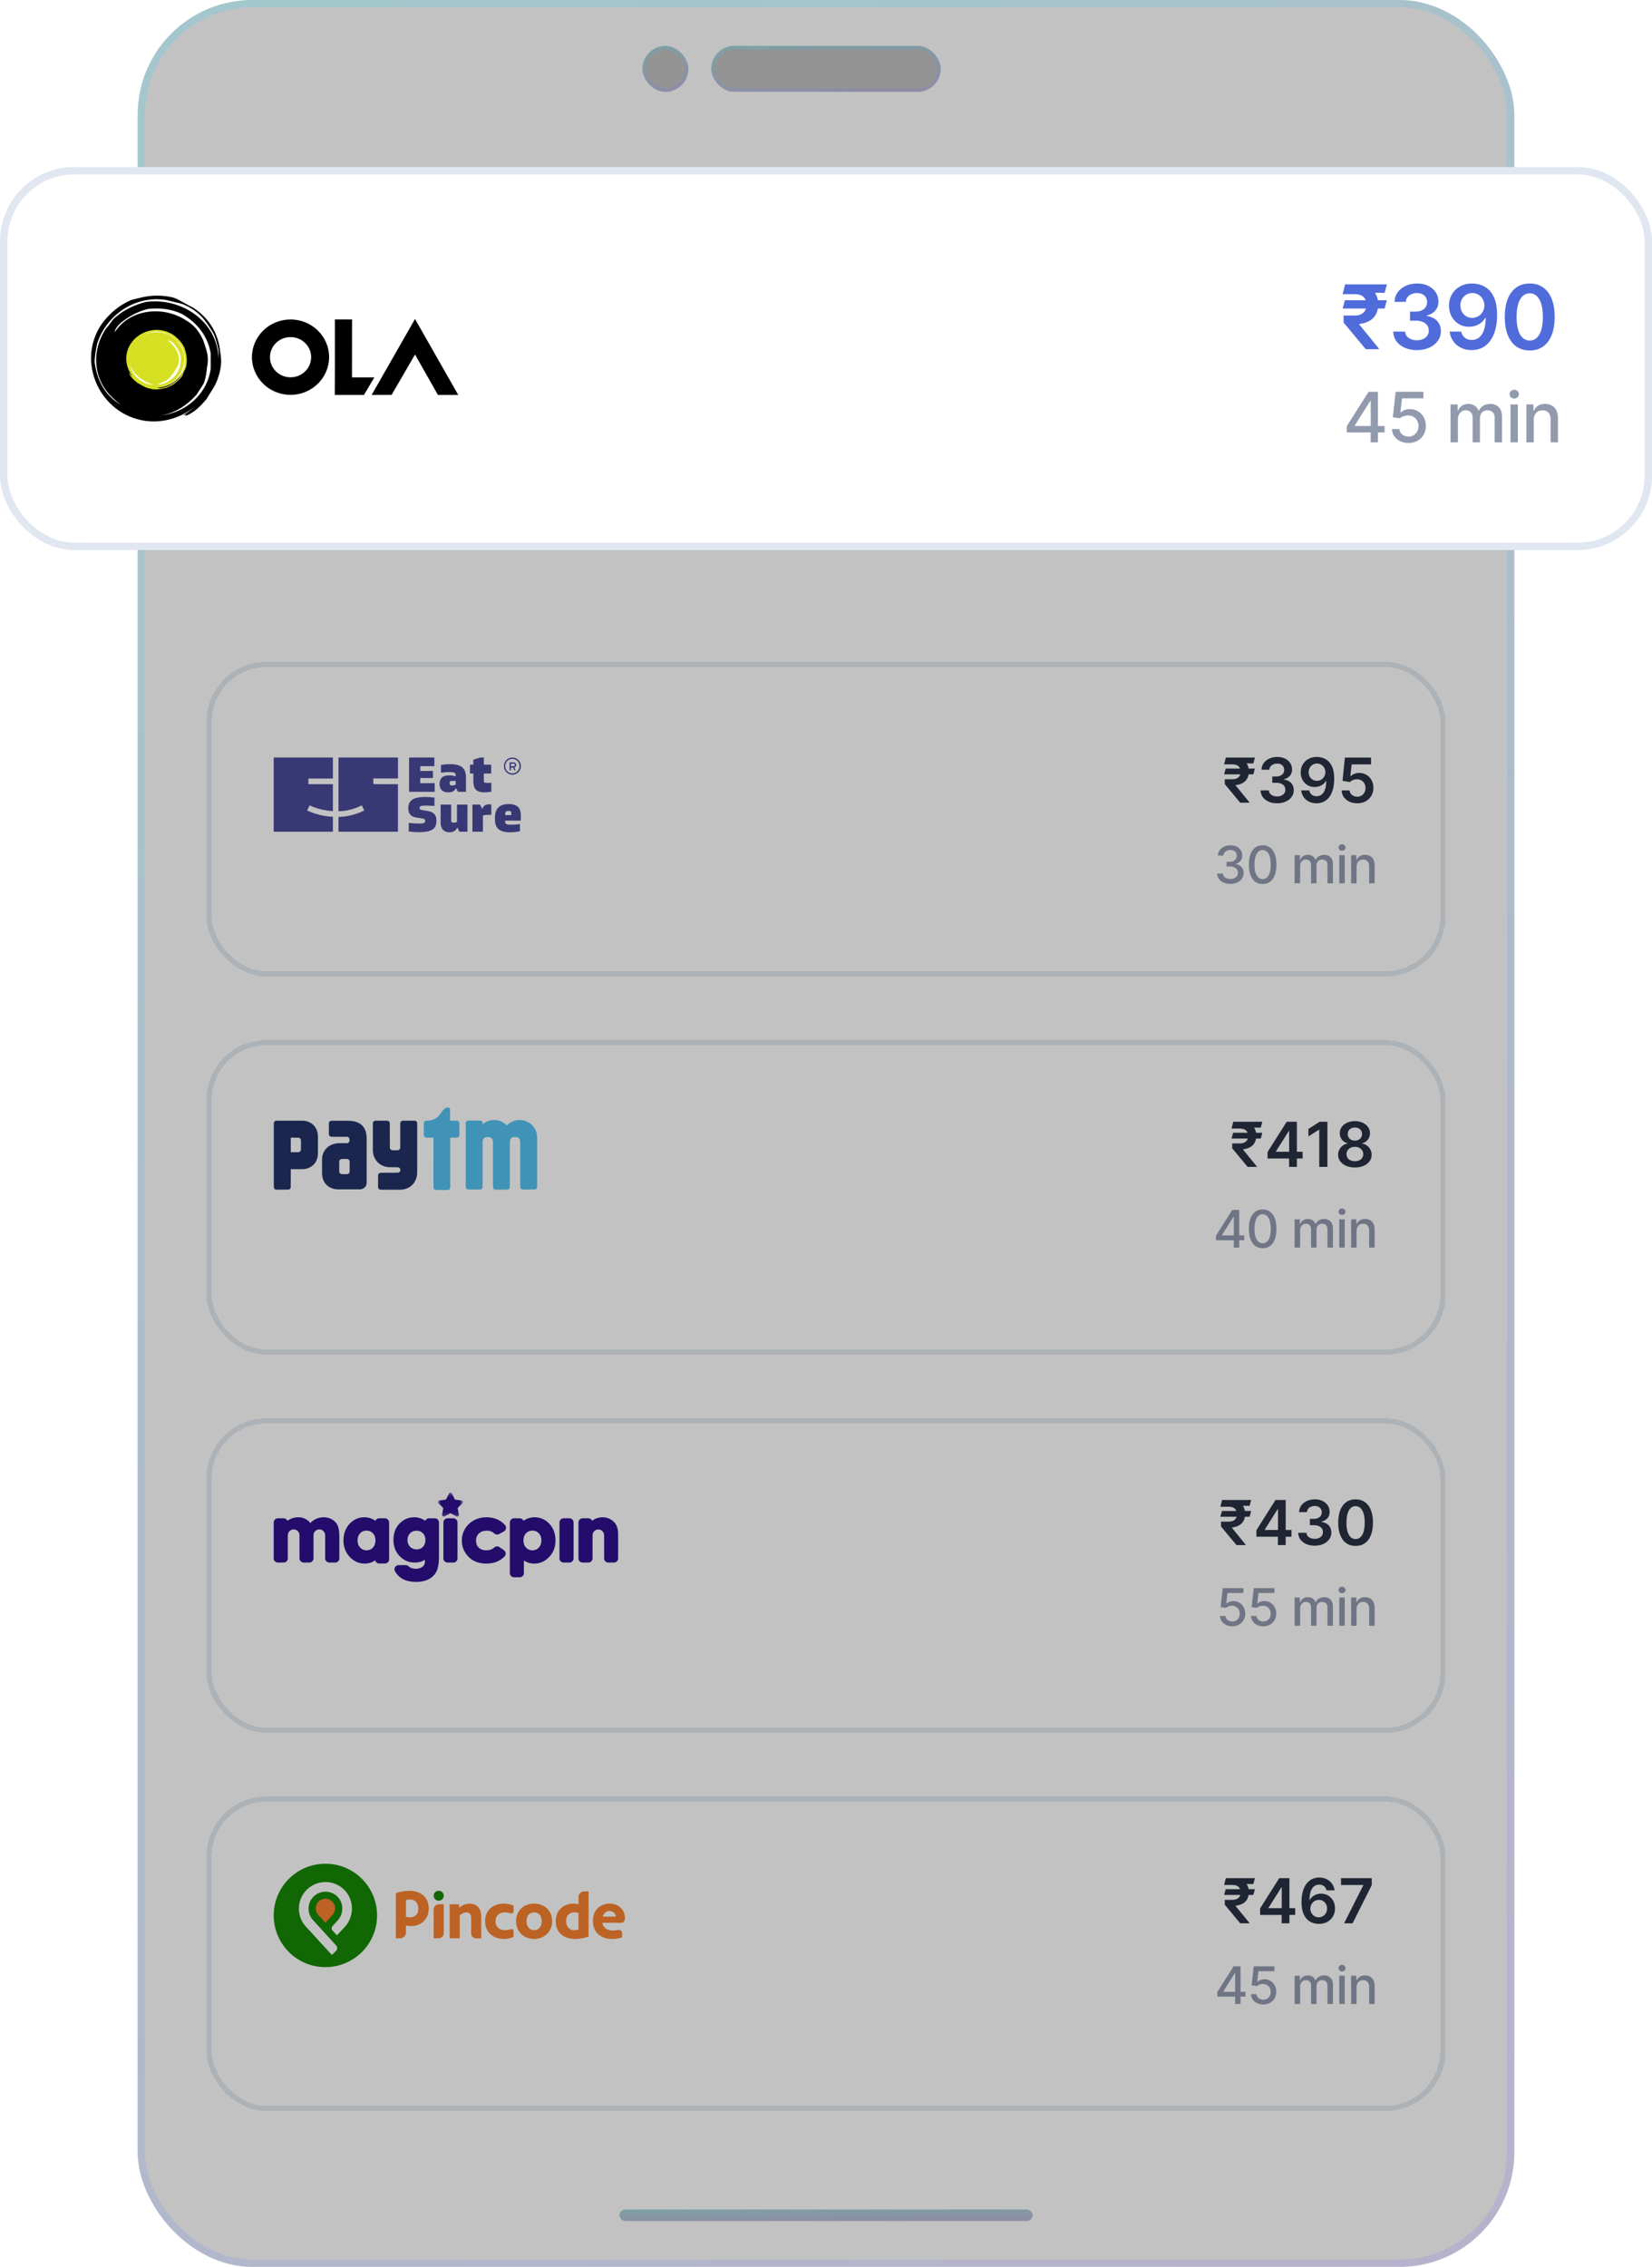 <svg width="444" height="609" viewBox="0 0 444 609" fill="none" xmlns="http://www.w3.org/2000/svg">
<g filter="url(#filter0_d_2187_4195)">
<rect x="56.893" y="173.638" width="330.215" height="81.705" rx="14.699" fill="white" shape-rendering="crispEdges"/>
<rect x="56.198" y="172.944" width="331.604" height="83.094" rx="15.394" stroke="#E4EAF0" stroke-width="1.389" shape-rendering="crispEdges"/>
<g clip-path="url(#clip0_2187_4195)">
<g clip-path="url(#clip1_2187_4195)">
<path d="M74.94 222.79V223.827H76.677V224.515H74.953V226.187H74.138V222.042H76.859V222.78L74.94 222.79ZM79.13 222.851C79.978 222.851 80.648 223.386 80.648 224.576C80.648 225.626 80.071 226.265 79.13 226.265C78.188 226.265 77.608 225.626 77.608 224.576C77.608 223.386 78.281 222.851 79.13 222.851ZM79.13 225.546C79.653 225.546 79.826 225.292 79.826 224.774V224.342C79.826 223.828 79.64 223.57 79.13 223.57C78.619 223.57 78.433 223.824 78.433 224.342V224.774C78.433 225.299 78.606 225.559 79.13 225.559V225.546ZM83.074 222.851C83.923 222.851 84.592 223.386 84.592 224.576C84.592 225.626 84.016 226.265 83.074 226.265C82.133 226.265 81.553 225.626 81.553 224.576C81.553 223.386 82.222 222.851 83.074 222.851ZM83.074 225.546C83.595 225.546 83.767 225.292 83.767 224.774V224.342C83.767 223.828 83.581 223.57 83.074 223.57C82.567 223.57 82.378 223.824 82.378 224.342V224.774C82.378 225.299 82.551 225.559 83.074 225.559L83.074 225.546ZM88.453 221.567V226.197H87.863L87.668 225.729H87.648C87.538 226.097 87.207 226.264 86.726 226.264C85.994 226.264 85.497 225.729 85.497 224.572C85.497 223.356 86.106 222.854 86.879 222.854C87.13 222.846 87.379 222.891 87.611 222.988H87.631V221.567H88.453ZM87.631 225.385V223.596C87.421 223.571 87.21 223.559 86.998 223.56C86.468 223.56 86.335 223.733 86.335 224.352V224.837C86.335 225.388 86.481 225.552 86.955 225.552C87.191 225.558 87.424 225.5 87.631 225.385ZM91.138 222.851C91.389 222.848 91.639 222.882 91.881 222.951V223.62L91.851 223.653C91.62 223.605 91.385 223.581 91.148 223.58C90.535 223.58 90.323 223.777 90.323 224.395V224.703C90.323 225.341 90.496 225.525 91.132 225.525C91.405 225.519 91.676 225.482 91.941 225.415L91.974 225.438V226.107C91.666 226.208 91.343 226.255 91.019 226.248C89.925 226.248 89.495 225.642 89.495 224.542C89.495 223.372 90.081 222.851 91.138 222.851ZM94.245 222.851C95.093 222.851 95.766 223.386 95.766 224.576C95.766 225.626 95.186 226.265 94.245 226.265C93.303 226.265 92.727 225.626 92.727 224.576C92.733 223.386 93.403 222.851 94.245 222.851ZM94.245 225.546C94.768 225.546 94.941 225.292 94.941 224.774V224.342C94.941 223.828 94.755 223.57 94.245 223.57C93.734 223.57 93.549 223.824 93.549 224.342V224.774C93.555 225.299 93.728 225.559 94.245 225.559V225.546ZM99.547 222.921V226.198H98.938L98.749 225.719H98.729C98.661 225.9 98.534 226.052 98.369 226.151C98.204 226.25 98.011 226.29 97.82 226.264C97.158 226.264 96.76 225.897 96.76 225.061V222.921H97.585V225.114C97.585 225.415 97.728 225.502 98.089 225.502C98.316 225.504 98.538 225.436 98.725 225.308V222.921H99.547ZM102.653 222.915V223.67L102.617 223.704H102.421C102.116 223.689 101.811 223.752 101.536 223.888V226.211H100.711V222.935H101.261L101.5 223.416H101.536C101.603 223.249 101.721 223.107 101.873 223.011C102.025 222.915 102.203 222.871 102.381 222.885C102.473 222.878 102.565 222.888 102.653 222.915ZM105.64 225.509V226.178C105.414 226.228 105.184 226.255 104.954 226.258C104.112 226.258 103.817 225.763 103.817 225.017V223.613H103.366V222.914H103.817V222.286L104.34 222.069H104.636V222.914H105.6V223.613H104.636V225.091C104.636 225.389 104.685 225.499 105.08 225.499C105.258 225.501 105.436 225.49 105.613 225.469L105.64 225.509ZM109.823 222.851C110.675 222.851 111.345 223.386 111.345 224.576C111.345 225.626 110.765 226.265 109.823 226.265C108.882 226.265 108.305 225.626 108.305 224.576C108.315 223.386 108.985 222.851 109.823 222.851ZM109.823 225.546C110.347 225.546 110.519 225.292 110.519 224.774V224.342C110.519 223.828 110.334 223.57 109.823 223.57C109.313 223.57 109.131 223.824 109.131 224.342V224.774C109.141 225.299 109.313 225.559 109.823 225.559V225.546ZM115.18 224.018V226.197H114.354V223.967C114.354 223.747 114.281 223.616 113.84 223.616C113.624 223.613 113.41 223.664 113.217 223.763V226.197H112.392V222.921H112.982L113.201 223.402H113.23C113.302 223.225 113.428 223.075 113.591 222.976C113.753 222.876 113.943 222.832 114.132 222.851C114.769 222.851 115.18 223.189 115.18 224.018ZM120.89 224.349V226.197H120.311L120.102 225.736H120.098C119.989 226.097 119.681 226.264 119.14 226.264C118.933 226.289 118.724 226.244 118.545 226.136C118.367 226.029 118.229 225.864 118.153 225.669C118.103 225.539 118.081 225.4 118.09 225.261C118.09 224.653 118.421 224.238 119.227 224.238C119.516 224.237 119.805 224.269 120.088 224.332H120.098V224.101C120.098 223.687 119.84 223.566 119.2 223.566C118.89 223.57 118.582 223.603 118.279 223.667L118.249 223.637V222.968C118.568 222.898 118.893 222.863 119.22 222.864C120.466 222.851 120.89 223.366 120.89 224.349ZM120.098 225.432V224.787H119.207C118.981 224.787 118.875 224.893 118.875 225.084V225.271C118.875 225.509 118.975 225.606 119.319 225.606H119.399C119.643 225.61 119.884 225.551 120.098 225.432ZM124.808 224.018V226.198H123.983V223.968C123.983 223.747 123.91 223.617 123.465 223.617C123.25 223.613 123.037 223.664 122.846 223.764V226.198H122.02V222.921H122.61L122.826 223.403H122.859C122.931 223.223 123.059 223.071 123.224 222.972C123.389 222.872 123.582 222.83 123.774 222.851C124.407 222.851 124.808 223.189 124.808 224.018ZM131.487 226.153L131.457 226.197H130.602L130.27 225.234H128.683L128.351 226.197H127.503L127.473 226.153L128.948 222.051H129.995L131.487 226.153ZM130.068 224.595L130.032 224.488C129.853 223.987 129.68 223.418 129.508 222.817H129.465C129.299 223.398 129.133 223.97 128.948 224.488L128.911 224.595H130.068ZM135.322 224.502C135.322 225.699 134.805 226.264 134.042 226.264C133.482 226.264 133.29 226.067 133.144 225.793H133.121C133.159 226.02 133.178 226.251 133.181 226.481V227.575H132.362V222.894H132.955L133.164 223.379H133.194C133.27 223.201 133.4 223.052 133.566 222.953C133.731 222.854 133.924 222.81 134.115 222.827C134.725 222.851 135.322 223.299 135.322 224.502ZM134.487 224.278C134.487 223.677 134.308 223.56 133.824 223.56C133.595 223.559 133.37 223.607 133.161 223.7V225.415C133.357 225.514 133.575 225.562 133.794 225.555C134.291 225.555 134.457 225.345 134.457 224.743V224.278H134.487ZM139.323 224.502C139.323 225.699 138.809 226.264 138.044 226.264C137.483 226.264 137.295 226.067 137.145 225.793H137.122C137.161 226.02 137.182 226.251 137.185 226.481V227.575H136.36V222.894H136.95L137.159 223.379H137.192C137.268 223.201 137.398 223.052 137.563 222.953C137.729 222.854 137.921 222.81 138.113 222.827C138.723 222.851 139.323 223.299 139.323 224.502ZM138.488 224.278C138.488 223.677 138.309 223.56 137.825 223.56C137.596 223.559 137.371 223.607 137.162 223.7V225.415C137.358 225.514 137.576 225.562 137.795 225.555C138.295 225.555 138.458 225.345 138.458 224.743V224.278H138.488ZM89.468 213.858V217.869H73.512V197.944H89.468V203.581H82.879V205.105H89.468V212.347C88.858 212.309 88.251 212.24 87.648 212.139C86.119 211.898 84.629 211.448 83.22 210.802L82.537 212.166C84.066 212.877 85.684 213.373 87.347 213.64C88.049 213.752 88.758 213.824 89.468 213.858ZM100.334 205.092V203.564H106.963V197.944H90.98V212.377C93.153 212.325 95.288 211.786 97.228 210.799L97.91 212.159C95.756 213.246 93.389 213.839 90.98 213.895V217.87H106.953V205.105L100.334 205.092ZM116.824 204.831V207.148H109.949V197.944H116.741V200.261H112.942V201.555H116.359V203.444H112.942V204.831H116.824ZM125.233 203.264V207.152H123.115L122.542 206.169H122.489C122.2 206.941 121.627 207.302 120.41 207.302C118.852 207.302 118.143 206.406 118.143 205.039C118.143 203.671 118.806 202.739 120.682 202.739C121.275 202.72 121.867 202.804 122.432 202.986H122.472V202.598C122.472 202.037 122.16 201.843 120.629 201.843C119.942 201.848 119.256 201.908 118.577 202.02L118.511 201.953V199.947C119.314 199.802 120.128 199.728 120.944 199.727C124.209 199.723 125.233 200.99 125.233 203.264ZM122.472 205.223V204.22H121.325C120.994 204.22 120.861 204.387 120.861 204.648V204.982C120.861 205.3 120.997 205.45 121.434 205.45H121.57C121.886 205.462 122.199 205.384 122.472 205.223ZM132.051 204.781V207.121C131.455 207.234 130.851 207.295 130.244 207.302C127.924 207.302 127.225 206.252 127.225 204.363V202.24H126.323V199.87H127.225V198.533L129.084 197.941H130.042V199.87H132.008V202.24H130.042V204.129C130.042 204.584 130.178 204.764 130.834 204.764C131.242 204.764 131.736 204.764 131.994 204.721L132.051 204.781ZM114.321 208.536C115.14 208.534 115.957 208.594 116.767 208.713V210.893L116.714 210.946C116.194 210.906 115.279 210.849 114.5 210.849C113.039 210.849 112.78 211.03 112.78 211.441V211.538C112.78 211.856 112.876 211.983 113.791 212.12L114.868 212.297C116.469 212.531 117.301 213.3 117.301 214.834C117.301 216.901 116.36 217.99 112.661 217.99C111.722 218.001 110.785 217.936 109.856 217.797V215.55L109.913 215.51C110.792 215.619 111.678 215.675 112.565 215.677C114 215.677 114.258 215.496 114.258 215.008V214.898C114.258 214.537 114.175 214.4 112.985 214.23L111.865 214.049C110.539 213.855 109.734 213.126 109.734 211.555C109.744 209.653 110.794 208.536 114.321 208.536ZM125.63 210.588V217.869H123.456L122.939 216.753H122.869C122.584 217.565 121.875 218.02 120.778 218.02C119.316 218.02 118.427 217.151 118.427 215.345V210.588H121.258V214.887C121.258 215.315 121.447 215.452 121.941 215.452C122.247 215.457 122.549 215.38 122.816 215.232V210.588L125.63 210.588ZM132.051 210.588V213.263L131.968 213.346C131.813 213.333 131.658 213.327 131.504 213.33C130.929 213.322 130.356 213.378 129.793 213.497V217.87H126.979V210.588H129.014L129.588 211.718H129.644C129.903 210.879 130.559 210.508 131.46 210.508C131.66 210.501 131.86 210.528 132.051 210.588ZM135.766 214.888V215.195C135.766 215.774 136.042 215.994 137.394 215.994C138.163 216.003 138.931 215.948 139.691 215.831L139.744 215.884V217.746C138.873 217.938 137.984 218.03 137.092 218.02C133.937 218.02 133.009 216.767 133.009 214.273C133.009 211.625 134.265 210.438 136.764 210.438C138.899 210.438 139.976 211.418 139.976 213.403V214.891L135.766 214.888ZM135.766 213.263V213.413H137.424V212.919C137.424 212.464 137.288 212.283 136.701 212.283H136.605C135.919 212.283 135.766 212.588 135.766 213.263ZM137.888 202.541H137.537L137.361 202.517C137.061 202.47 136.773 202.363 136.515 202.201C136.257 202.04 136.034 201.828 135.86 201.578C135.595 201.203 135.447 200.758 135.436 200.299C135.424 199.839 135.55 199.387 135.796 199C136.042 198.614 136.398 198.311 136.817 198.13C137.236 197.949 137.699 197.899 138.147 197.987C138.648 198.082 139.101 198.347 139.433 198.736C139.695 199.034 139.872 199.398 139.947 199.789C139.963 199.883 139.976 199.973 139.99 200.067V200.461C139.99 200.551 139.97 200.641 139.95 200.729C139.848 201.213 139.592 201.65 139.221 201.976C138.922 202.241 138.558 202.422 138.166 202.497L137.888 202.541ZM137.716 198.298C137.334 198.297 136.961 198.41 136.643 198.622C136.325 198.835 136.077 199.138 135.93 199.492C135.782 199.847 135.743 200.238 135.816 200.615C135.888 200.993 136.071 201.34 136.339 201.614C136.607 201.887 136.95 202.074 137.324 202.15C137.698 202.227 138.086 202.19 138.439 202.045C138.792 201.899 139.095 201.651 139.308 201.333C139.521 201.014 139.636 200.638 139.638 200.254C139.642 199.737 139.441 199.241 139.08 198.873C138.902 198.691 138.689 198.547 138.455 198.448C138.221 198.35 137.97 198.299 137.716 198.298Z" fill="#494999"/>
<path d="M138.254 200.617L138.549 201.362H138.218C138.201 201.362 138.181 201.335 138.175 201.319C138.092 201.113 138.011 200.907 137.933 200.701C137.929 200.686 137.92 200.674 137.908 200.665C137.896 200.656 137.881 200.652 137.866 200.654H137.323V201.359H136.961V199.237H138.009C138.108 199.234 138.207 199.253 138.298 199.292C138.39 199.332 138.472 199.39 138.539 199.464C138.606 199.539 138.657 199.627 138.688 199.722C138.719 199.818 138.729 199.919 138.718 200.019C138.707 200.153 138.656 200.282 138.574 200.388C138.492 200.494 138.381 200.574 138.254 200.617ZM137.323 200.281H138.049C138.094 200.281 138.139 200.272 138.18 200.254C138.222 200.235 138.259 200.209 138.29 200.175C138.321 200.142 138.345 200.103 138.361 200.059C138.376 200.016 138.383 199.97 138.38 199.925C138.38 199.881 138.372 199.837 138.355 199.796C138.339 199.756 138.314 199.718 138.283 199.687C138.253 199.656 138.216 199.631 138.176 199.614C138.135 199.598 138.092 199.589 138.049 199.589H137.346L137.323 200.281Z" fill="#494999"/>
</g>
</g>
<path d="M337.27 200.908L336.85 202.459H328.995L329.421 200.908H337.27ZM333.322 210.071L329.178 205.087L329.172 203.773H331.221C331.71 203.773 332.118 203.692 332.446 203.53C332.777 203.365 333.028 203.134 333.198 202.838C333.371 202.538 333.458 202.187 333.458 201.784C333.458 201.18 333.281 200.695 332.925 200.328C332.57 199.961 332.002 199.777 331.221 199.777H328.995L329.457 197.948H331.221C332.215 197.948 333.038 198.102 333.689 198.41C334.344 198.714 334.833 199.144 335.157 199.7C335.485 200.257 335.648 200.908 335.648 201.654C335.648 202.313 335.528 202.901 335.287 203.418C335.047 203.935 334.668 204.359 334.151 204.691C333.634 205.022 332.957 205.243 332.12 205.354L332.049 205.377L335.79 209.965V210.071H333.322ZM337.282 197.948L336.85 199.523L330.481 199.499L330.913 197.948H337.282ZM343.243 210.237C342.391 210.237 341.633 210.091 340.97 209.799C340.311 209.507 339.79 209.101 339.407 208.58C339.024 208.059 338.821 207.457 338.797 206.774H341.023C341.043 207.102 341.151 207.388 341.349 207.632C341.546 207.873 341.808 208.061 342.136 208.195C342.464 208.329 342.831 208.396 343.237 208.396C343.671 208.396 344.056 208.321 344.391 208.171C344.727 208.017 344.989 207.804 345.179 207.532C345.368 207.26 345.461 206.946 345.457 206.591C345.461 206.224 345.366 205.9 345.173 205.62C344.979 205.34 344.699 205.121 344.332 204.963C343.969 204.805 343.531 204.726 343.018 204.726H341.947V203.033H343.018C343.44 203.033 343.809 202.96 344.125 202.814C344.445 202.668 344.695 202.463 344.877 202.198C345.058 201.93 345.147 201.62 345.143 201.269C345.147 200.926 345.07 200.628 344.912 200.375C344.758 200.119 344.539 199.92 344.255 199.777C343.975 199.635 343.645 199.564 343.267 199.564C342.896 199.564 342.552 199.631 342.237 199.766C341.921 199.9 341.666 200.091 341.473 200.34C341.28 200.584 341.177 200.876 341.165 201.216H339.052C339.068 200.537 339.263 199.941 339.638 199.428C340.017 198.911 340.522 198.509 341.153 198.221C341.785 197.929 342.493 197.783 343.278 197.783C344.087 197.783 344.79 197.935 345.386 198.238C345.986 198.538 346.449 198.943 346.777 199.452C347.104 199.961 347.268 200.523 347.268 201.139C347.272 201.822 347.071 202.394 346.664 202.856C346.262 203.317 345.733 203.619 345.078 203.761V203.856C345.93 203.974 346.583 204.29 347.037 204.803C347.495 205.312 347.722 205.945 347.718 206.703C347.718 207.382 347.525 207.99 347.138 208.526C346.755 209.059 346.226 209.477 345.551 209.781C344.881 210.085 344.111 210.237 343.243 210.237ZM353.959 197.783C354.539 197.787 355.103 197.889 355.651 198.09C356.204 198.288 356.701 198.611 357.143 199.061C357.585 199.507 357.936 200.105 358.197 200.855C358.457 201.605 358.587 202.532 358.587 203.637C358.591 204.679 358.481 205.61 358.256 206.431C358.035 207.248 357.717 207.938 357.303 208.503C356.889 209.067 356.389 209.497 355.805 209.793C355.221 210.089 354.564 210.237 353.834 210.237C353.069 210.237 352.39 210.087 351.798 209.787C351.21 209.487 350.734 209.077 350.371 208.556C350.008 208.035 349.785 207.439 349.702 206.768H351.863C351.974 207.25 352.198 207.632 352.538 207.917C352.881 208.197 353.313 208.337 353.834 208.337C354.675 208.337 355.322 207.972 355.776 207.242C356.23 206.512 356.457 205.498 356.457 204.199H356.374C356.18 204.547 355.93 204.846 355.622 205.099C355.314 205.348 354.965 205.539 354.574 205.673C354.187 205.807 353.777 205.874 353.343 205.874C352.633 205.874 351.993 205.705 351.425 205.365C350.861 205.026 350.413 204.56 350.081 203.968C349.754 203.376 349.588 202.7 349.584 201.938C349.584 201.149 349.766 200.44 350.129 199.813C350.496 199.182 351.007 198.684 351.662 198.321C352.317 197.954 353.082 197.775 353.959 197.783ZM353.964 199.558C353.538 199.558 353.153 199.663 352.81 199.872C352.471 200.077 352.202 200.358 352.005 200.713C351.812 201.064 351.715 201.457 351.715 201.891C351.719 202.321 351.816 202.711 352.005 203.063C352.198 203.414 352.461 203.692 352.792 203.897C353.128 204.103 353.511 204.205 353.941 204.205C354.26 204.205 354.558 204.144 354.835 204.022C355.111 203.899 355.352 203.73 355.557 203.513C355.766 203.292 355.928 203.041 356.042 202.761C356.161 202.481 356.218 202.185 356.214 201.873C356.214 201.459 356.115 201.076 355.918 200.725C355.724 200.373 355.458 200.091 355.119 199.878C354.783 199.665 354.399 199.558 353.964 199.558ZM364.773 210.237C363.984 210.237 363.278 210.089 362.654 209.793C362.031 209.493 361.535 209.083 361.168 208.562C360.805 208.041 360.612 207.445 360.588 206.774H362.719C362.759 207.271 362.974 207.678 363.364 207.994C363.755 208.305 364.225 208.461 364.773 208.461C365.203 208.461 365.586 208.363 365.922 208.165C366.257 207.968 366.521 207.694 366.715 207.342C366.908 206.991 367.003 206.591 366.999 206.141C367.003 205.683 366.906 205.277 366.709 204.921C366.512 204.566 366.241 204.288 365.898 204.087C365.555 203.882 365.16 203.779 364.714 203.779C364.351 203.775 363.994 203.842 363.643 203.98C363.291 204.118 363.013 204.3 362.808 204.525L360.825 204.199L361.458 197.948H368.491V199.783H363.276L362.926 202.998H362.997C363.222 202.733 363.54 202.514 363.95 202.341C364.361 202.163 364.811 202.074 365.3 202.074C366.034 202.074 366.689 202.248 367.265 202.595C367.842 202.938 368.295 203.412 368.627 204.016C368.958 204.62 369.124 205.31 369.124 206.088C369.124 206.889 368.939 207.603 368.568 208.23C368.201 208.854 367.69 209.345 367.034 209.704C366.383 210.059 365.63 210.237 364.773 210.237Z" fill="#293142"/>
<path d="M330.683 231.884C330.005 231.884 329.4 231.767 328.867 231.534C328.338 231.3 327.919 230.977 327.61 230.562C327.304 230.145 327.139 229.661 327.116 229.112H328.665C328.685 229.411 328.785 229.671 328.966 229.891C329.15 230.108 329.39 230.276 329.686 230.394C329.982 230.513 330.311 230.572 330.673 230.572C331.071 230.572 331.423 230.503 331.728 230.365C332.038 230.227 332.279 230.034 332.454 229.788C332.628 229.538 332.715 229.25 332.715 228.925C332.715 228.586 332.628 228.288 332.454 228.032C332.283 227.772 332.031 227.568 331.699 227.42C331.37 227.272 330.972 227.198 330.505 227.198H329.652V225.955H330.505C330.88 225.955 331.209 225.888 331.492 225.753C331.778 225.618 332.001 225.43 332.163 225.19C332.324 224.947 332.404 224.663 332.404 224.337C332.404 224.025 332.334 223.753 332.192 223.523C332.054 223.29 331.857 223.107 331.6 222.975C331.347 222.844 331.048 222.778 330.702 222.778C330.374 222.778 330.066 222.839 329.78 222.961C329.497 223.079 329.267 223.25 329.089 223.474C328.912 223.694 328.816 223.959 328.803 224.268H327.328C327.345 223.722 327.506 223.242 327.812 222.828C328.121 222.413 328.529 222.089 329.035 221.856C329.542 221.622 330.104 221.506 330.722 221.506C331.37 221.506 331.929 221.632 332.399 221.885C332.873 222.135 333.238 222.469 333.494 222.887C333.754 223.304 333.882 223.761 333.879 224.258C333.882 224.824 333.725 225.304 333.406 225.698C333.09 226.093 332.669 226.358 332.143 226.493V226.572C332.814 226.673 333.333 226.94 333.702 227.371C334.073 227.801 334.257 228.336 334.254 228.974C334.257 229.53 334.103 230.028 333.79 230.468C333.481 230.909 333.059 231.256 332.523 231.509C331.987 231.759 331.373 231.884 330.683 231.884ZM339.358 231.914C338.579 231.911 337.913 231.705 337.36 231.297C336.808 230.889 336.385 230.296 336.092 229.516C335.8 228.737 335.653 227.798 335.653 226.7C335.653 225.605 335.8 224.669 336.092 223.893C336.388 223.117 336.813 222.525 337.365 222.117C337.921 221.709 338.585 221.506 339.358 221.506C340.131 221.506 340.793 221.711 341.346 222.122C341.898 222.53 342.321 223.122 342.614 223.898C342.91 224.671 343.058 225.605 343.058 226.7C343.058 227.801 342.911 228.742 342.619 229.521C342.326 230.297 341.903 230.891 341.351 231.302C340.798 231.71 340.134 231.914 339.358 231.914ZM339.358 230.597C340.042 230.597 340.576 230.263 340.961 229.595C341.349 228.928 341.543 227.963 341.543 226.7C341.543 225.861 341.454 225.153 341.277 224.574C341.103 223.992 340.851 223.551 340.522 223.252C340.197 222.949 339.809 222.798 339.358 222.798C338.677 222.798 338.143 223.133 337.755 223.804C337.367 224.475 337.171 225.44 337.168 226.7C337.168 227.542 337.255 228.254 337.429 228.836C337.607 229.415 337.858 229.854 338.184 230.153C338.51 230.449 338.901 230.597 339.358 230.597ZM347.948 231.746V224.169H349.364V225.402H349.457C349.615 224.985 349.873 224.659 350.232 224.426C350.59 224.189 351.019 224.071 351.519 224.071C352.026 224.071 352.45 224.189 352.792 224.426C353.137 224.663 353.392 224.988 353.557 225.402H353.635C353.816 224.998 354.104 224.676 354.499 224.436C354.893 224.192 355.364 224.071 355.909 224.071C356.597 224.071 357.157 224.286 357.592 224.717C358.029 225.148 358.248 225.797 358.248 226.665V231.746H356.773V226.803C356.773 226.29 356.633 225.919 356.353 225.689C356.074 225.458 355.74 225.343 355.352 225.343C354.872 225.343 354.499 225.491 354.232 225.787C353.966 226.08 353.833 226.456 353.833 226.917V231.746H352.363V226.71C352.363 226.299 352.235 225.968 351.978 225.718C351.721 225.468 351.388 225.343 350.977 225.343C350.697 225.343 350.439 225.417 350.202 225.565C349.969 225.71 349.78 225.912 349.635 226.172C349.493 226.432 349.423 226.733 349.423 227.075V231.746H347.948ZM359.947 231.746V224.169H361.422V231.746H359.947ZM360.692 223C360.435 223 360.215 222.915 360.031 222.744C359.85 222.569 359.759 222.362 359.759 222.122C359.759 221.879 359.85 221.672 360.031 221.501C360.215 221.326 360.435 221.239 360.692 221.239C360.948 221.239 361.167 221.326 361.348 221.501C361.532 221.672 361.624 221.879 361.624 222.122C361.624 222.362 361.532 222.569 361.348 222.744C361.167 222.915 360.948 223 360.692 223ZM364.603 227.247V231.746H363.128V224.169H364.544V225.402H364.637C364.812 225.001 365.085 224.679 365.456 224.436C365.831 224.192 366.303 224.071 366.872 224.071C367.388 224.071 367.841 224.179 368.229 224.396C368.617 224.61 368.918 224.929 369.131 225.353C369.345 225.777 369.452 226.302 369.452 226.927V231.746H367.977V227.104C367.977 226.555 367.834 226.126 367.548 225.817C367.262 225.504 366.869 225.348 366.369 225.348C366.027 225.348 365.723 225.422 365.456 225.57C365.193 225.718 364.984 225.935 364.83 226.221C364.679 226.504 364.603 226.846 364.603 227.247Z" fill="#929AAD"/>
</g>
<g filter="url(#filter1_d_2187_4195)">
<rect x="56.893" y="275.236" width="330.215" height="81.706" rx="14.699" fill="white" shape-rendering="crispEdges"/>
<rect x="56.198" y="274.542" width="331.604" height="83.095" rx="15.394" stroke="#E4EAF0" stroke-width="1.389" shape-rendering="crispEdges"/>
<g clip-path="url(#clip2_2187_4195)">
<path d="M144.126 298.472C143.483 296.635 141.733 295.316 139.676 295.316H139.633C138.297 295.316 137.092 295.873 136.234 296.766C135.375 295.873 134.171 295.316 132.835 295.316H132.792C131.617 295.316 130.543 295.747 129.718 296.459V296.097C129.69 295.736 129.394 295.453 129.027 295.453H125.873C125.487 295.453 125.176 295.764 125.176 296.152V313.28C125.176 313.667 125.487 313.978 125.873 313.978H129.027C129.379 313.978 129.668 313.716 129.714 313.376L129.713 301.08C129.713 301.037 129.714 300.997 129.718 300.957C129.769 300.408 130.171 299.957 130.806 299.901H130.923H131.254H131.388C131.653 299.924 131.877 300.018 132.054 300.159C132.328 300.377 132.481 300.712 132.481 301.08L132.493 313.315C132.493 313.702 132.806 314.015 133.19 314.015H136.344C136.717 314.015 137.019 313.719 137.037 313.349L137.036 301.064C137.034 300.66 137.221 300.295 137.549 300.079C137.711 299.975 137.905 299.905 138.129 299.884H138.246H138.577H138.71C139.393 299.944 139.805 300.461 139.804 301.064L139.816 313.282C139.816 313.67 140.129 313.981 140.513 313.981H143.667C144.051 313.981 144.364 313.67 144.364 313.282V300.141C144.364 299.245 144.264 298.864 144.126 298.472Z" fill="#54C1F0"/>
<path d="M122.77 295.496H120.966V292.573C120.966 292.57 120.966 292.567 120.966 292.564C120.966 292.212 120.682 291.928 120.33 291.928C120.288 291.928 120.248 291.934 120.21 291.941C118.21 292.49 118.61 295.26 114.959 295.496H114.878H114.605C114.551 295.496 114.501 295.503 114.452 295.513C114.14 295.583 113.906 295.861 113.906 296.193V299.347C113.906 299.731 114.219 300.044 114.605 300.044H116.508L116.505 313.419C116.505 313.8 116.814 314.109 117.195 314.109H120.314C120.693 314.109 121.002 313.8 121.002 313.419L121.003 300.044H122.77C123.155 300.044 123.468 299.731 123.468 299.347V296.193C123.468 295.809 123.155 295.496 122.77 295.496Z" fill="#54C1F0"/>
<path d="M111.426 295.498H108.272C107.887 295.498 107.576 295.811 107.576 296.195V302.717C107.568 303.12 107.242 303.444 106.837 303.444H105.517C105.107 303.444 104.776 303.114 104.776 302.705L104.764 296.195C104.764 295.811 104.451 295.498 104.067 295.498H100.913C100.527 295.498 100.216 295.811 100.216 296.195V303.343C100.216 306.058 102.152 307.994 104.868 307.994C104.868 307.994 106.907 307.994 106.969 308.006C107.337 308.047 107.623 308.356 107.623 308.736C107.623 309.111 107.343 309.418 106.979 309.464C106.962 309.467 106.945 309.471 106.926 309.474L102.314 309.491C101.928 309.491 101.616 309.804 101.616 310.188V313.341C101.616 313.726 101.928 314.038 102.314 314.038H107.471C110.188 314.038 112.123 312.103 112.123 309.387V296.195C112.123 295.811 111.811 295.498 111.426 295.498Z" fill="#233266"/>
<path d="M80.891 301.274V302.746V303.22C80.891 303.628 80.56 303.961 80.152 303.961L78.151 303.962V300.062H80.152C80.56 300.062 80.891 300.391 80.891 300.801V301.274ZM81.168 295.494H74.274C73.896 295.494 73.59 295.801 73.59 296.178V299.268C73.59 299.274 73.592 299.28 73.592 299.286C73.592 299.301 73.59 299.316 73.59 299.329V309.241V313.316C73.59 313.696 73.875 314.006 74.228 314.015H74.287H77.442C77.826 314.015 78.139 313.703 78.139 313.318L78.151 308.524H81.168C83.693 308.524 85.453 306.772 85.453 304.237V299.787C85.453 297.252 83.693 295.494 81.168 295.494Z" fill="#233266"/>
<path d="M93.972 308.679V309.172C93.972 309.212 93.966 309.25 93.96 309.288C93.953 309.323 93.942 309.357 93.93 309.39C93.832 309.666 93.556 309.866 93.228 309.866H91.916C91.506 309.866 91.172 309.555 91.172 309.172V308.577C91.172 308.57 91.171 308.562 91.171 308.555L91.172 306.972V306.969V306.794V306.476L91.174 306.472C91.175 306.09 91.506 305.782 91.916 305.782H93.228C93.639 305.782 93.972 306.092 93.972 306.476V308.679ZM93.47 295.513H89.094C88.707 295.513 88.394 295.806 88.394 296.167V297.394C88.394 297.401 88.395 297.41 88.395 297.417C88.395 297.426 88.394 297.435 88.394 297.444V299.125C88.394 299.506 88.726 299.818 89.135 299.818H93.303C93.632 299.87 93.893 300.11 93.93 300.486V300.892C93.893 301.25 93.635 301.511 93.32 301.54H91.257C88.512 301.54 86.557 303.364 86.557 305.924V309.498V309.592C86.557 312.138 88.238 313.949 90.963 313.949H96.682C97.709 313.949 98.541 313.172 98.541 312.215V300.247C98.541 297.345 97.046 295.513 93.47 295.513Z" fill="#233266"/>
</g>
<path d="M339.27 298.742L338.85 300.293H330.995L331.421 298.742H339.27ZM335.322 307.906L331.178 302.921L331.172 301.607H333.221C333.71 301.607 334.118 301.526 334.446 301.365C334.777 301.199 335.028 300.968 335.198 300.672C335.371 300.372 335.458 300.021 335.458 299.618C335.458 299.014 335.281 298.529 334.925 298.162C334.57 297.795 334.002 297.612 333.221 297.612H330.995L331.457 295.782H333.221C334.215 295.782 335.038 295.936 335.689 296.244C336.344 296.548 336.833 296.978 337.157 297.535C337.485 298.091 337.648 298.742 337.648 299.488C337.648 300.147 337.528 300.735 337.287 301.252C337.047 301.769 336.668 302.193 336.151 302.525C335.634 302.856 334.957 303.077 334.12 303.188L334.049 303.211L337.79 307.799V307.906H335.322ZM339.282 295.782L338.85 297.357L332.481 297.333L332.913 295.782H339.282ZM340.673 305.656V303.91L345.817 295.782H347.273V298.269H346.386L342.923 303.756V303.851H350.103V305.656H340.673ZM346.457 307.906V305.123L346.48 304.342V295.782H348.552V307.906H346.457ZM356.762 295.782V307.906H354.566V297.919H354.495L351.66 299.731V297.718L354.673 295.782H356.762ZM364.15 308.071C363.27 308.071 362.488 307.923 361.806 307.627C361.127 307.331 360.594 306.927 360.207 306.414C359.825 305.897 359.635 305.311 359.639 304.656C359.635 304.147 359.746 303.679 359.971 303.253C360.196 302.827 360.5 302.471 360.882 302.187C361.269 301.899 361.699 301.716 362.173 301.637V301.554C361.549 301.416 361.044 301.098 360.657 300.601C360.275 300.1 360.085 299.522 360.089 298.866C360.085 298.243 360.259 297.687 360.61 297.197C360.961 296.708 361.443 296.323 362.054 296.043C362.666 295.759 363.365 295.617 364.15 295.617C364.927 295.617 365.62 295.759 366.228 296.043C366.839 296.323 367.321 296.708 367.672 297.197C368.027 297.687 368.205 298.243 368.205 298.866C368.205 299.522 368.009 300.1 367.619 300.601C367.232 301.098 366.733 301.416 366.121 301.554V301.637C366.595 301.716 367.021 301.899 367.4 302.187C367.782 302.471 368.086 302.827 368.311 303.253C368.54 303.679 368.655 304.147 368.655 304.656C368.655 305.311 368.461 305.897 368.074 306.414C367.688 306.927 367.155 307.331 366.476 307.627C365.801 307.923 365.026 308.071 364.15 308.071ZM364.15 306.378C364.604 306.378 364.998 306.301 365.334 306.147C365.669 305.99 365.93 305.769 366.115 305.484C366.301 305.2 366.395 304.873 366.399 304.502C366.395 304.115 366.295 303.774 366.097 303.478C365.904 303.178 365.638 302.943 365.298 302.773C364.963 302.604 364.58 302.519 364.15 302.519C363.716 302.519 363.329 302.604 362.99 302.773C362.65 302.943 362.382 303.178 362.185 303.478C361.991 303.774 361.896 304.115 361.9 304.502C361.896 304.873 361.987 305.2 362.173 305.484C362.358 305.765 362.619 305.984 362.954 306.142C363.293 306.299 363.692 306.378 364.15 306.378ZM364.15 300.855C364.521 300.855 364.848 300.78 365.132 300.63C365.421 300.481 365.647 300.271 365.813 300.003C365.979 299.735 366.064 299.425 366.068 299.074C366.064 298.726 365.981 298.423 365.819 298.162C365.657 297.898 365.432 297.694 365.144 297.552C364.856 297.406 364.525 297.333 364.15 297.333C363.767 297.333 363.43 297.406 363.138 297.552C362.85 297.694 362.625 297.898 362.463 298.162C362.305 298.423 362.228 298.726 362.232 299.074C362.228 299.425 362.307 299.735 362.469 300.003C362.634 300.267 362.861 300.477 363.149 300.63C363.441 300.78 363.775 300.855 364.15 300.855Z" fill="#293142"/>
<path d="M326.817 327.607V326.374L331.183 319.478H332.155V321.293H331.538L328.416 326.236V326.315H334.399V327.607H326.817ZM331.607 329.58V327.232L331.617 326.67V319.478H333.062V329.58H331.607ZM339.358 329.748C338.578 329.745 337.912 329.539 337.36 329.131C336.807 328.724 336.385 328.13 336.092 327.351C335.799 326.571 335.653 325.632 335.653 324.534C335.653 323.439 335.799 322.503 336.092 321.727C336.388 320.951 336.812 320.359 337.365 319.951C337.921 319.544 338.585 319.34 339.358 319.34C340.131 319.34 340.793 319.545 341.346 319.956C341.898 320.364 342.321 320.956 342.613 321.732C342.909 322.505 343.057 323.439 343.057 324.534C343.057 325.636 342.911 326.576 342.618 327.356C342.326 328.132 341.903 328.725 341.351 329.136C340.798 329.544 340.134 329.748 339.358 329.748ZM339.358 328.431C340.042 328.431 340.576 328.097 340.961 327.43C341.349 326.762 341.543 325.797 341.543 324.534C341.543 323.695 341.454 322.987 341.277 322.408C341.102 321.826 340.851 321.385 340.522 321.086C340.196 320.783 339.808 320.632 339.358 320.632C338.677 320.632 338.143 320.967 337.755 321.638C337.366 322.309 337.171 323.274 337.167 324.534C337.167 325.376 337.255 326.088 337.429 326.67C337.607 327.249 337.858 327.688 338.184 327.987C338.509 328.283 338.901 328.431 339.358 328.431ZM347.948 329.58V322.003H349.363V323.237H349.457C349.615 322.819 349.873 322.493 350.232 322.26C350.59 322.023 351.019 321.905 351.519 321.905C352.025 321.905 352.45 322.023 352.792 322.26C353.137 322.497 353.392 322.822 353.556 323.237H353.635C353.816 322.832 354.104 322.51 354.499 322.27C354.893 322.026 355.363 321.905 355.909 321.905C356.597 321.905 357.157 322.12 357.591 322.551C358.029 322.982 358.248 323.631 358.248 324.499V329.58H356.773V324.638C356.773 324.125 356.633 323.753 356.353 323.523C356.074 323.293 355.74 323.177 355.352 323.177C354.872 323.177 354.499 323.325 354.232 323.621C353.966 323.914 353.833 324.291 353.833 324.751V329.58H352.363V324.544C352.363 324.133 352.234 323.802 351.978 323.552C351.721 323.302 351.388 323.177 350.976 323.177C350.697 323.177 350.439 323.251 350.202 323.399C349.968 323.544 349.779 323.746 349.635 324.006C349.493 324.266 349.423 324.567 349.423 324.909V329.58H347.948ZM359.947 329.58V322.003H361.421V329.58H359.947ZM360.691 320.834C360.435 320.834 360.215 320.749 360.03 320.578C359.85 320.403 359.759 320.196 359.759 319.956C359.759 319.713 359.85 319.506 360.03 319.335C360.215 319.16 360.435 319.073 360.691 319.073C360.948 319.073 361.167 319.16 361.347 319.335C361.532 319.506 361.624 319.713 361.624 319.956C361.624 320.196 361.532 320.403 361.347 320.578C361.167 320.749 360.948 320.834 360.691 320.834ZM364.603 325.082V329.58H363.128V322.003H364.544V323.237H364.637C364.812 322.835 365.085 322.513 365.456 322.27C365.831 322.026 366.303 321.905 366.872 321.905C367.388 321.905 367.84 322.013 368.229 322.23C368.617 322.444 368.917 322.763 369.131 323.187C369.345 323.612 369.452 324.136 369.452 324.761V329.58H367.977V324.938C367.977 324.389 367.834 323.96 367.548 323.651C367.262 323.339 366.869 323.182 366.369 323.182C366.027 323.182 365.723 323.256 365.456 323.404C365.193 323.552 364.984 323.769 364.83 324.055C364.678 324.338 364.603 324.68 364.603 325.082Z" fill="#929AAD"/>
</g>
<g filter="url(#filter2_d_2187_4195)">
<rect x="56.893" y="376.834" width="330.215" height="81.706" rx="14.699" fill="white" shape-rendering="crispEdges"/>
<rect x="56.198" y="376.14" width="331.604" height="83.095" rx="15.394" stroke="#E4EAF0" stroke-width="1.389" shape-rendering="crispEdges"/>
<g clip-path="url(#clip3_2187_4195)">
<mask id="mask0_2187_4195" style="mask-type:luminance" maskUnits="userSpaceOnUse" x="117" y="395" width="8" height="7">
<path d="M117.706 395.405H124.43V401.841H117.706V395.405Z" fill="white"/>
</mask>
<g mask="url(#mask0_2187_4195)">
<path fill-rule="evenodd" clip-rule="evenodd" d="M123.02 399.699C123.011 399.65 123.015 399.599 123.03 399.551C123.046 399.503 123.073 399.46 123.11 399.425L124.293 398.287C124.353 398.23 124.396 398.156 124.417 398.075C124.437 397.994 124.434 397.908 124.408 397.829C124.382 397.749 124.335 397.678 124.27 397.625C124.206 397.571 124.128 397.537 124.045 397.526L122.418 397.3C122.368 397.293 122.321 397.274 122.281 397.245C122.24 397.215 122.208 397.176 122.186 397.131L121.469 395.653C121.432 395.577 121.376 395.514 121.305 395.469C121.234 395.425 121.152 395.401 121.068 395.402C120.984 395.402 120.902 395.425 120.831 395.469C120.76 395.514 120.703 395.577 120.667 395.653L119.95 397.13C119.928 397.175 119.895 397.214 119.855 397.244C119.814 397.273 119.767 397.292 119.718 397.299L118.091 397.524C118.008 397.535 117.93 397.569 117.865 397.623C117.801 397.677 117.754 397.747 117.728 397.827C117.702 397.907 117.698 397.992 117.719 398.073C117.739 398.155 117.782 398.229 117.843 398.287L119.027 399.426C119.1 399.497 119.134 399.599 119.115 399.7L118.828 401.315C118.813 401.397 118.821 401.482 118.853 401.56C118.884 401.638 118.937 401.705 119.005 401.754C119.144 401.855 119.325 401.867 119.476 401.787L120.925 401.013C120.969 400.989 121.019 400.977 121.069 400.977C121.119 400.977 121.168 400.989 121.212 401.013L122.661 401.787C122.735 401.826 122.818 401.843 122.902 401.837C122.985 401.832 123.065 401.803 123.133 401.754C123.201 401.705 123.254 401.638 123.285 401.56C123.317 401.482 123.326 401.397 123.31 401.315L123.02 399.699Z" fill="#2E108E"/>
</g>
<path fill-rule="evenodd" clip-rule="evenodd" d="M100.216 410.193C99.757 410.678 99.192 410.913 98.488 410.913C98.17 410.92 97.854 410.858 97.562 410.732C97.27 410.605 97.009 410.417 96.797 410.18C96.325 409.678 96.096 409.044 96.096 408.244C96.096 407.452 96.321 406.827 96.782 406.333C97.235 405.85 97.789 405.615 98.479 405.615C99.19 405.615 99.76 405.847 100.218 406.325C100.684 406.807 100.91 407.432 100.91 408.235C100.91 409.059 100.683 409.7 100.216 410.193ZM103.461 402.312H101.91C101.465 402.312 101.071 402.578 100.892 402.967C100.601 402.762 100.291 402.587 99.965 402.446C99.32 402.171 98.626 402.031 97.925 402.034C96.367 402.034 95.024 402.631 93.936 403.806C92.861 404.97 92.315 406.473 92.315 408.275C92.315 410.018 92.878 411.5 93.989 412.681C95.11 413.871 96.461 414.475 98.005 414.475C98.695 414.475 99.347 414.349 99.944 414.101C100.238 413.978 100.534 413.815 100.828 413.616C100.955 414.095 101.392 414.448 101.909 414.448H103.461C104.079 414.448 104.581 413.946 104.581 413.329V403.431C104.581 402.814 104.079 402.312 103.461 402.312ZM113.672 409.985C113.227 410.443 112.673 410.665 111.977 410.665C111.259 410.665 110.683 410.435 110.215 409.961C109.744 409.485 109.515 408.886 109.515 408.125C109.515 407.397 109.739 406.813 110.197 406.34C110.652 405.873 111.219 405.645 111.927 405.645C112.65 405.645 113.22 405.868 113.668 406.326C114.12 406.789 114.339 407.384 114.339 408.145C114.339 408.92 114.12 409.523 113.672 409.985ZM116.861 402.312H115.32C114.865 402.312 114.468 402.585 114.294 402.982C113.978 402.758 113.638 402.568 113.281 402.418C112.656 402.162 111.987 402.031 111.311 402.034C109.84 402.034 108.556 402.561 107.496 403.599C106.334 404.739 105.744 406.259 105.744 408.115C105.744 409.854 106.3 411.316 107.394 412.46C108.495 413.613 109.863 414.196 111.46 414.196C112.188 414.196 112.853 414.078 113.438 413.846C113.687 413.746 113.932 413.62 114.172 413.467C114.325 414.307 113.97 414.864 113.97 414.864C113.828 415.143 113.213 415.82 111.839 415.874C111.165 415.9 110.302 415.67 109.794 415.192C109.585 414.993 109.307 414.881 109.018 414.88H107.148C106.75 414.88 106.39 415.084 106.186 415.425C106.086 415.59 106.03 415.778 106.026 415.971C106.021 416.163 106.066 416.354 106.158 416.523C106.383 416.945 106.663 417.328 106.989 417.666C107.558 418.247 108.253 418.691 109.019 418.964C109.798 419.25 110.759 419.394 111.877 419.394C114.021 419.394 115.66 418.743 116.749 417.457C117.509 416.568 117.981 415.199 117.981 412.605V403.431C117.981 402.814 117.479 402.312 116.861 402.312ZM121.841 402.312H120.289C119.672 402.312 119.169 402.814 119.169 403.431V413.077C119.169 413.694 119.671 414.196 120.289 414.196H121.841C122.458 414.196 122.96 413.694 122.96 413.077V403.431C122.96 402.814 122.459 402.312 121.841 402.312ZM133.915 402.732C132.989 402.269 131.935 402.034 130.782 402.034C129.538 402.034 128.395 402.31 127.382 402.853C126.362 403.401 125.554 404.167 124.983 405.129C124.413 406.086 124.115 407.181 124.122 408.294C124.122 409.941 124.716 411.395 125.887 412.619C127.064 413.85 128.697 414.475 130.742 414.475C132.745 414.475 134.38 413.83 135.6 412.56C135.712 412.442 135.796 412.302 135.848 412.148C135.9 411.995 135.918 411.832 135.901 411.671C135.884 411.51 135.833 411.354 135.75 411.215C135.667 411.076 135.555 410.957 135.421 410.865L134.227 410.047C134.017 409.902 133.763 409.834 133.509 409.853C133.254 409.873 133.014 409.979 132.829 410.154C132.284 410.665 131.579 410.913 130.676 410.913C129.832 410.913 129.177 410.678 128.674 410.192C128.175 409.712 127.933 409.102 127.933 408.329C127.933 407.529 128.186 406.895 128.708 406.39C129.236 405.882 129.918 405.635 130.796 405.635C131.279 405.635 131.699 405.708 132.046 405.851C132.306 405.959 132.578 406.141 132.855 406.39C133.211 406.711 133.731 406.773 134.148 406.544L135.431 405.837C135.579 405.755 135.707 405.641 135.804 405.503C135.902 405.365 135.967 405.207 135.995 405.041C136.022 404.874 136.012 404.703 135.965 404.541C135.918 404.379 135.834 404.229 135.721 404.104C135.211 403.537 134.598 403.071 133.915 402.732ZM144.812 410.179C144.599 410.417 144.336 410.605 144.043 410.732C143.75 410.859 143.433 410.92 143.113 410.913C142.407 410.913 141.839 410.678 141.378 410.192C140.91 409.699 140.682 409.059 140.682 408.235C140.682 407.432 140.909 406.807 141.375 406.325C141.837 405.847 142.405 405.615 143.114 405.615C143.813 405.615 144.373 405.85 144.828 406.333C145.29 406.827 145.516 407.452 145.516 408.244C145.516 409.043 145.286 409.677 144.812 410.179ZM143.68 402.034C142.961 402.034 142.274 402.173 141.639 402.446C141.317 402.584 141.002 402.76 140.702 402.97C140.613 402.774 140.469 402.608 140.288 402.491C140.107 402.375 139.896 402.312 139.681 402.312H138.15C137.533 402.312 137.031 402.814 137.031 403.431V417.031C137.031 417.648 137.533 418.15 138.15 418.15H139.682C140.299 418.15 140.802 417.648 140.802 417.031V413.64C141.085 413.828 141.371 413.983 141.656 414.101C142.273 414.352 142.934 414.479 143.601 414.475C145.146 414.475 146.498 413.872 147.62 412.681C148.732 411.5 149.296 410.018 149.296 408.275C149.296 406.474 148.75 404.97 147.673 403.806C146.584 402.631 145.241 402.034 143.68 402.034ZM153.036 402.312H151.485C150.867 402.312 150.365 402.814 150.365 403.431V413.077C150.365 413.694 150.867 414.196 151.485 414.196H153.036C153.654 414.196 154.156 413.694 154.156 413.077V403.431C154.156 402.814 153.654 402.312 153.036 402.312ZM89.304 402.65C88.638 402.241 87.861 402.034 86.995 402.034C86.192 402.028 85.4 402.221 84.69 402.594C84.207 402.85 83.772 403.187 83.404 403.591C83.108 403.199 82.742 402.867 82.323 402.61C81.687 402.226 80.957 402.026 80.213 402.034C79.5 402.028 78.794 402.173 78.141 402.459C77.828 402.598 77.531 402.77 77.254 402.973C77.166 402.776 77.022 402.609 76.841 402.492C76.66 402.375 76.449 402.312 76.233 402.312H74.68C74.063 402.312 73.561 402.814 73.561 403.431V413.077C73.561 413.694 74.063 414.196 74.681 414.196H76.232C76.85 414.196 77.352 413.694 77.352 413.077V406.863C77.352 406.446 77.518 406.047 77.812 405.752C78.107 405.458 78.506 405.293 78.922 405.293C79.339 405.293 79.739 405.458 80.033 405.752C80.328 406.047 80.493 406.446 80.493 406.863L80.496 409.079V413.046C80.496 413.351 80.618 413.644 80.834 413.86C81.049 414.076 81.342 414.197 81.647 414.197H83.105C83.41 414.197 83.703 414.076 83.919 413.86C84.135 413.644 84.256 413.351 84.256 413.046V406.863C84.256 406.447 84.421 406.047 84.716 405.753C85.01 405.458 85.41 405.293 85.826 405.293C86.242 405.293 86.642 405.458 86.936 405.753C87.231 406.047 87.396 406.447 87.396 406.863V409.39H87.393V413.078C87.393 413.695 87.895 414.197 88.512 414.197H90.083C90.701 414.197 91.203 413.695 91.203 413.078V407.322C91.203 405.935 91.062 404.944 90.774 404.292C90.475 403.617 89.98 403.065 89.305 402.651M165.031 403.315C164.183 402.465 163.135 402.034 161.92 402.034C161.33 402.034 160.746 402.15 160.184 402.378C159.819 402.532 159.471 402.724 159.146 402.951C159.056 402.759 158.913 402.597 158.734 402.484C158.554 402.371 158.347 402.312 158.135 402.312H156.583C155.966 402.312 155.464 402.814 155.464 403.431V413.077C155.464 413.694 155.966 414.196 156.583 414.196H158.135C158.752 414.196 159.255 413.694 159.255 413.077V409.383L159.257 406.862C159.257 406.449 159.421 406.054 159.713 405.762C160.005 405.47 160.401 405.306 160.813 405.306C161.226 405.306 161.622 405.47 161.914 405.762C162.206 406.054 162.37 406.449 162.37 406.862V413.077C162.37 413.694 162.871 414.196 163.489 414.196H165.01C165.628 414.196 166.13 413.694 166.13 413.077V406.517C166.13 405.13 165.76 404.054 165.031 403.315Z" fill="#2E108E"/>
</g>
<path d="M336.271 400.34L335.85 401.891H327.995L328.421 400.34H336.271ZM332.322 409.504L328.179 404.519L328.173 403.205H330.221C330.71 403.205 331.119 403.124 331.446 402.963C331.778 402.797 332.028 402.566 332.198 402.27C332.372 401.97 332.458 401.619 332.458 401.216C332.458 400.613 332.281 400.127 331.926 399.76C331.571 399.393 331.002 399.21 330.221 399.21H327.995L328.457 397.381H330.221C331.215 397.381 332.038 397.534 332.689 397.842C333.344 398.146 333.834 398.576 334.157 399.133C334.485 399.689 334.649 400.34 334.649 401.086C334.649 401.745 334.528 402.333 334.288 402.85C334.047 403.367 333.668 403.791 333.151 404.123C332.634 404.454 331.957 404.675 331.121 404.786L331.05 404.81L334.791 409.397V409.504H332.322ZM336.282 397.381L335.85 398.955L329.481 398.931L329.913 397.381H336.282ZM337.673 407.254V405.508L342.817 397.381H344.274V399.867H343.386L339.923 405.354V405.449H347.103V407.254H337.673ZM343.457 409.504V406.722L343.48 405.94V397.381H345.552V409.504H343.457ZM353.345 409.669C352.493 409.669 351.735 409.523 351.072 409.231C350.413 408.939 349.892 408.533 349.509 408.012C349.127 407.491 348.923 406.889 348.9 406.207H351.125C351.145 406.534 351.254 406.82 351.451 407.065C351.648 407.306 351.911 407.493 352.238 407.627C352.566 407.761 352.933 407.828 353.339 407.828C353.773 407.828 354.158 407.753 354.494 407.604C354.829 407.45 355.092 407.237 355.281 406.964C355.47 406.692 355.563 406.378 355.559 406.023C355.563 405.656 355.468 405.332 355.275 405.052C355.082 404.772 354.801 404.553 354.434 404.395C354.071 404.237 353.633 404.158 353.12 404.158H352.049V402.465H353.12C353.543 402.465 353.912 402.392 354.227 402.246C354.547 402.1 354.798 401.895 354.979 401.631C355.161 401.362 355.249 401.053 355.245 400.701C355.249 400.358 355.172 400.06 355.015 399.808C354.861 399.551 354.642 399.352 354.357 399.21C354.077 399.068 353.748 398.997 353.369 398.997C352.998 398.997 352.655 399.064 352.339 399.198C352.023 399.332 351.769 399.523 351.575 399.772C351.382 400.017 351.279 400.309 351.268 400.648H349.154C349.17 399.969 349.365 399.373 349.74 398.86C350.119 398.343 350.624 397.941 351.256 397.653C351.887 397.361 352.595 397.215 353.381 397.215C354.19 397.215 354.892 397.367 355.488 397.671C356.088 397.971 356.552 398.375 356.879 398.884C357.207 399.393 357.371 399.956 357.371 400.571C357.374 401.254 357.173 401.826 356.767 402.288C356.364 402.75 355.835 403.051 355.18 403.194V403.288C356.033 403.407 356.686 403.722 357.14 404.235C357.597 404.744 357.824 405.378 357.82 406.135C357.82 406.814 357.627 407.422 357.24 407.959C356.857 408.491 356.329 408.91 355.654 409.214C354.983 409.517 354.213 409.669 353.345 409.669ZM364.333 409.735C363.359 409.735 362.522 409.488 361.823 408.995C361.129 408.497 360.594 407.781 360.219 406.846C359.848 405.907 359.663 404.776 359.663 403.454C359.667 402.132 359.854 401.007 360.225 400.08C360.6 399.149 361.135 398.438 361.829 397.949C362.528 397.46 363.362 397.215 364.333 397.215C365.304 397.215 366.139 397.46 366.837 397.949C367.536 398.438 368.07 399.149 368.441 400.08C368.816 401.011 369.004 402.136 369.004 403.454C369.004 404.78 368.816 405.913 368.441 406.852C368.07 407.787 367.536 408.501 366.837 408.995C366.143 409.488 365.308 409.735 364.333 409.735ZM364.333 407.882C365.091 407.882 365.689 407.509 366.127 406.763C366.569 406.013 366.79 404.91 366.79 403.454C366.79 402.491 366.689 401.682 366.488 401.027C366.287 400.372 366.003 399.879 365.636 399.547C365.269 399.212 364.834 399.044 364.333 399.044C363.58 399.044 362.984 399.419 362.546 400.169C362.108 400.915 361.887 402.01 361.883 403.454C361.879 404.421 361.975 405.234 362.173 405.893C362.374 406.552 362.658 407.049 363.025 407.384C363.392 407.716 363.828 407.882 364.333 407.882Z" fill="#293142"/>
<path d="M331.192 431.317C330.574 431.317 330.018 431.198 329.525 430.961C329.035 430.721 328.643 430.392 328.351 429.975C328.058 429.557 327.902 429.08 327.882 428.544H329.362C329.398 428.978 329.59 429.335 329.939 429.615C330.288 429.894 330.705 430.034 331.192 430.034C331.58 430.034 331.924 429.945 332.223 429.768C332.525 429.587 332.762 429.338 332.933 429.023C333.107 428.707 333.195 428.347 333.195 427.942C333.195 427.531 333.106 427.165 332.928 426.842C332.751 426.52 332.506 426.267 332.193 426.083C331.884 425.899 331.529 425.805 331.128 425.802C330.822 425.802 330.514 425.854 330.205 425.959C329.896 426.065 329.646 426.203 329.456 426.374L328.059 426.167L328.627 421.076H334.181V422.383H329.895L329.574 425.21H329.633C329.83 425.019 330.092 424.859 330.417 424.731C330.746 424.603 331.098 424.539 331.473 424.539C332.088 424.539 332.636 424.685 333.116 424.978C333.599 425.271 333.979 425.67 334.255 426.177C334.535 426.68 334.673 427.258 334.67 427.913C334.673 428.567 334.525 429.151 334.226 429.664C333.93 430.177 333.519 430.582 332.992 430.878C332.469 431.17 331.869 431.317 331.192 431.317ZM339.528 431.317C338.91 431.317 338.354 431.198 337.861 430.961C337.371 430.721 336.979 430.392 336.687 429.975C336.394 429.557 336.238 429.08 336.218 428.544H337.698C337.734 428.978 337.927 429.335 338.275 429.615C338.624 429.894 339.041 430.034 339.528 430.034C339.916 430.034 340.26 429.945 340.559 429.768C340.862 429.587 341.098 429.338 341.269 429.023C341.444 428.707 341.531 428.347 341.531 427.942C341.531 427.531 341.442 427.165 341.265 426.842C341.087 426.52 340.842 426.267 340.53 426.083C340.22 425.899 339.865 425.805 339.464 425.802C339.158 425.802 338.851 425.854 338.542 425.959C338.232 426.065 337.982 426.203 337.792 426.374L336.396 426.167L336.963 421.076H342.517V422.383H338.231L337.91 425.21H337.969C338.167 425.019 338.428 424.859 338.754 424.731C339.083 424.603 339.434 424.539 339.809 424.539C340.424 424.539 340.972 424.685 341.452 424.978C341.935 425.271 342.315 425.67 342.591 426.177C342.871 426.68 343.009 427.258 343.006 427.913C343.009 428.567 342.861 429.151 342.562 429.664C342.266 430.177 341.855 430.582 341.329 430.878C340.806 431.17 340.206 431.317 339.528 431.317ZM347.948 431.178V423.602H349.364V424.835H349.457C349.615 424.417 349.873 424.092 350.232 423.858C350.59 423.621 351.019 423.503 351.519 423.503C352.026 423.503 352.45 423.621 352.792 423.858C353.137 424.095 353.392 424.42 353.557 424.835H353.636C353.816 424.43 354.104 424.108 354.499 423.868C354.893 423.625 355.364 423.503 355.91 423.503C356.597 423.503 357.158 423.718 357.592 424.149C358.029 424.58 358.248 425.229 358.248 426.098V431.178H356.773V426.236C356.773 425.723 356.633 425.351 356.354 425.121C356.074 424.891 355.74 424.776 355.352 424.776C354.872 424.776 354.499 424.924 354.232 425.22C353.966 425.512 353.833 425.889 353.833 426.349V431.178H352.363V426.142C352.363 425.731 352.235 425.4 351.978 425.15C351.722 424.901 351.388 424.776 350.977 424.776C350.697 424.776 350.439 424.85 350.202 424.998C349.969 425.142 349.78 425.344 349.635 425.604C349.494 425.864 349.423 426.165 349.423 426.507V431.178H347.948ZM359.947 431.178V423.602H361.422V431.178H359.947ZM360.692 422.432C360.435 422.432 360.215 422.347 360.031 422.176C359.85 422.002 359.759 421.794 359.759 421.554C359.759 421.311 359.85 421.104 360.031 420.933C360.215 420.759 360.435 420.671 360.692 420.671C360.948 420.671 361.167 420.759 361.348 420.933C361.532 421.104 361.624 421.311 361.624 421.554C361.624 421.794 361.532 422.002 361.348 422.176C361.167 422.347 360.948 422.432 360.692 422.432ZM364.603 426.68V431.178H363.128V423.602H364.544V424.835H364.638C364.812 424.434 365.085 424.111 365.456 423.868C365.831 423.625 366.303 423.503 366.872 423.503C367.389 423.503 367.841 423.611 368.229 423.828C368.617 424.042 368.918 424.361 369.132 424.785C369.345 425.21 369.452 425.734 369.452 426.359V431.178H367.977V426.537C367.977 425.987 367.834 425.558 367.548 425.249C367.262 424.937 366.869 424.781 366.369 424.781C366.027 424.781 365.723 424.854 365.456 425.002C365.193 425.15 364.985 425.368 364.83 425.654C364.679 425.936 364.603 426.278 364.603 426.68Z" fill="#929AAD"/>
</g>
<g filter="url(#filter3_d_2187_4195)">
<rect x="56.893" y="478.433" width="330.215" height="81.706" rx="14.699" fill="white" shape-rendering="crispEdges"/>
<rect x="56.198" y="477.739" width="331.604" height="83.095" rx="15.394" stroke="#E4EAF0" stroke-width="1.389" shape-rendering="crispEdges"/>
<g clip-path="url(#clip4_2187_4195)">
<path d="M129.345 509.335V515.134H127.906C127.205 515.134 126.636 514.572 126.636 513.879V509.577C126.636 508.594 126.094 508.179 125.395 508.179C124.661 508.179 124.066 508.559 123.559 508.956V515.135H120.85V505.988H123.384V506.937C124.153 506.265 125.132 505.833 126.233 505.833C128.138 505.833 129.344 507.023 129.344 509.336L129.345 509.335Z" fill="#F7812F"/>
<path d="M135.673 512.961C136.208 512.961 136.75 512.855 137.217 512.7C137.618 512.568 138.033 512.859 138.033 513.277V514.756C137.316 515.084 136.302 515.309 135.306 515.309C133.052 515.309 130.377 513.911 130.377 510.528C130.377 507.146 133.051 505.818 135.306 505.818C136.302 505.818 137.316 506.024 138.033 506.37V507.838C138.033 508.253 137.623 508.546 137.223 508.417C136.753 508.266 136.21 508.165 135.673 508.165C134.397 508.182 133.174 508.838 133.174 510.529C133.174 512.22 134.397 512.945 135.673 512.963V512.961Z" fill="#F7812F"/>
<path d="M143.545 515.307C140.819 515.307 138.703 513.391 138.703 510.526C138.703 507.662 140.818 505.815 143.545 505.815C146.272 505.815 148.404 507.662 148.404 510.526C148.404 513.391 146.271 515.307 143.545 515.307ZM143.545 508.162C142.392 508.162 141.5 509.025 141.5 510.526C141.5 512.028 142.392 512.96 143.545 512.96C144.699 512.96 145.607 512.062 145.607 510.526C145.607 508.99 144.699 508.162 143.545 508.162Z" fill="#F7812F"/>
<path d="M156.994 502.536H158.189V514.685C157 515.082 155.706 515.306 154.623 515.306C151.913 515.306 149.361 513.96 149.361 510.509C149.361 507.661 151.423 505.815 154.116 505.815C154.623 505.815 155.06 505.884 155.479 506.022V504.031C155.479 503.205 156.157 502.535 156.994 502.535V502.536ZM155.479 512.821V508.317C155.13 508.214 154.78 508.162 154.448 508.162C153.242 508.162 152.158 508.801 152.158 510.509C152.158 512.045 153.067 512.959 154.291 512.959C154.71 512.959 155.112 512.908 155.479 512.821Z" fill="#F7812F"/>
<path d="M107.522 515.135H106.397V502.986C107.586 502.589 108.879 502.365 109.963 502.365C112.672 502.365 115.225 503.711 115.225 507.162C115.225 510.009 113.162 511.856 110.47 511.856C109.963 511.856 109.526 511.787 109.107 511.649V513.571C109.107 514.435 108.397 515.135 107.522 515.135V515.135ZM109.107 504.85V509.354C109.456 509.457 109.806 509.509 110.138 509.509C111.344 509.509 112.428 508.87 112.428 507.162C112.428 505.626 111.519 504.711 110.295 504.711C109.876 504.711 109.474 504.763 109.107 504.85Z" fill="#F7812F"/>
<path d="M166.822 510.975H161.91C162.12 512.528 163.414 513.046 164.759 513.046C165.29 513.046 165.771 512.984 166.178 512.9C166.701 512.793 167.189 513.193 167.189 513.72V514.892C166.577 515.082 165.721 515.307 164.463 515.307C161.858 515.307 159.359 513.892 159.359 510.423C159.359 507.162 161.736 505.815 163.886 505.815C166.036 505.815 167.959 507.179 167.959 509.837C167.959 510.579 167.504 510.975 166.822 510.975H166.822ZM162.015 509.319H165.511C165.424 508.352 164.69 507.801 163.833 507.801C162.977 507.801 162.296 508.335 162.016 509.319H162.015Z" fill="#F7812F"/>
<path d="M116.557 515.133H117.86C118.636 515.133 119.266 514.511 119.266 513.744V505.987H117.963C117.186 505.987 116.557 506.608 116.557 507.375V515.133Z" fill="#F7812F"/>
<path d="M117.912 505.039C118.66 505.039 119.267 504.44 119.267 503.701C119.267 502.962 118.66 502.363 117.912 502.363C117.164 502.363 116.557 502.962 116.557 503.701C116.557 504.44 117.164 505.039 117.912 505.039Z" fill="#158805"/>
<path d="M101.346 508.993C101.346 501.321 95.126 495.102 87.454 495.102C79.783 495.102 73.564 501.321 73.564 508.993C73.564 516.664 79.783 522.884 87.454 522.884C95.126 522.884 101.346 516.664 101.346 508.993Z" fill="#158805"/>
<path d="M92.443 502.024C89.648 499.327 85.18 499.357 82.424 502.114C79.639 504.899 79.636 509.428 82.414 512.216L89.19 519.612L89.433 519.376L90.296 518.544C90.719 518.138 90.732 517.466 90.325 517.043L84.274 510.409L84.257 510.391C82.481 508.615 82.481 505.724 84.257 503.948C86.058 502.147 89.005 502.172 90.774 504.024C92.467 505.795 92.369 508.723 90.636 510.456L89.394 511.817C89.042 512.169 89.042 512.738 89.394 513.089L90.551 514.334L92.451 512.309C95.281 509.479 95.323 504.804 92.442 502.024H92.443Z" fill="white"/>
<path d="M90.052 507.091C90.052 505.655 88.889 504.492 87.454 504.492C86.019 504.492 84.855 505.656 84.855 507.091C84.855 507.716 85.075 508.288 85.442 508.736C85.501 508.81 85.565 508.879 85.632 508.945L87.453 510.937L89.472 508.739H89.463C89.831 508.291 90.052 507.717 90.052 507.091H90.052Z" fill="#F7812F"/>
</g>
<path d="M337.27 501.939L336.85 503.49H328.995L329.421 501.939H337.27ZM333.322 511.102L329.178 506.118L329.172 504.804H331.221C331.71 504.804 332.118 504.723 332.446 504.561C332.777 504.396 333.028 504.165 333.198 503.869C333.371 503.569 333.458 503.218 333.458 502.815C333.458 502.211 333.281 501.726 332.925 501.359C332.57 500.992 332.002 500.808 331.221 500.808H328.995L329.457 498.979H331.221C332.215 498.979 333.038 499.133 333.689 499.441C334.344 499.745 334.833 500.175 335.157 500.731C335.485 501.288 335.648 501.939 335.648 502.685C335.648 503.344 335.528 503.932 335.287 504.449C335.047 504.966 334.668 505.39 334.151 505.721C333.634 506.053 332.957 506.274 332.12 506.384L332.049 506.408L335.79 510.996V511.102H333.322ZM337.282 498.979L336.85 500.554L330.481 500.53L330.913 498.979H337.282ZM338.673 508.853V507.107L343.817 498.979H345.273V501.465H344.386L340.923 506.953V507.047H348.103V508.853H338.673ZM344.457 511.102V508.32L344.48 507.539V498.979H346.552V511.102H344.457ZM354.434 511.268C353.854 511.264 353.287 511.163 352.735 510.966C352.182 510.765 351.685 510.439 351.243 509.989C350.801 509.536 350.45 508.934 350.19 508.184C349.929 507.43 349.801 506.497 349.805 505.384C349.805 504.346 349.915 503.421 350.136 502.608C350.357 501.795 350.675 501.108 351.089 500.548C351.504 499.984 352.003 499.553 352.587 499.257C353.175 498.961 353.832 498.813 354.558 498.813C355.32 498.813 355.995 498.963 356.583 499.263C357.175 499.563 357.652 499.974 358.015 500.495C358.378 501.012 358.603 501.596 358.69 502.247H356.529C356.419 501.781 356.192 501.41 355.849 501.134C355.509 500.854 355.079 500.714 354.558 500.714C353.718 500.714 353.07 501.079 352.617 501.809C352.167 502.539 351.94 503.541 351.936 504.816H352.019C352.212 504.469 352.463 504.171 352.77 503.922C353.078 503.673 353.426 503.482 353.812 503.348C354.203 503.21 354.615 503.141 355.049 503.141C355.76 503.141 356.397 503.31 356.961 503.65C357.53 503.989 357.98 504.457 358.311 505.053C358.643 505.645 358.806 506.323 358.802 507.089C358.806 507.886 358.625 508.602 358.258 509.238C357.891 509.869 357.38 510.366 356.725 510.729C356.07 511.092 355.306 511.272 354.434 511.268ZM354.422 509.492C354.852 509.492 355.237 509.388 355.576 509.178C355.916 508.969 356.184 508.687 356.381 508.332C356.579 507.977 356.675 507.578 356.671 507.136C356.675 506.702 356.581 506.309 356.387 505.958C356.198 505.607 355.935 505.329 355.6 505.124C355.265 504.918 354.882 504.816 354.452 504.816C354.132 504.816 353.834 504.877 353.558 504.999C353.281 505.122 353.041 505.291 352.836 505.508C352.63 505.721 352.469 505.97 352.35 506.254C352.236 506.534 352.177 506.834 352.173 507.154C352.177 507.576 352.275 507.965 352.469 508.32C352.662 508.675 352.928 508.959 353.268 509.173C353.607 509.386 353.992 509.492 354.422 509.492ZM361.247 511.102L366.403 500.897V500.814H360.418V498.979H368.676V500.856L363.526 511.102H361.247Z" fill="#293142"/>
<path d="M327.17 530.804V529.571L331.536 522.675H332.507V524.49H331.891L328.768 529.433V529.512H334.752V530.804H327.17ZM331.96 532.777V530.429L331.97 529.867V522.675H333.415V532.777H331.96ZM339.528 532.915C338.91 532.915 338.354 532.797 337.861 532.56C337.371 532.32 336.979 531.991 336.687 531.573C336.394 531.156 336.238 530.679 336.218 530.143H337.698C337.734 530.577 337.926 530.934 338.275 531.213C338.624 531.493 339.041 531.633 339.528 531.633C339.916 531.633 340.26 531.544 340.559 531.366C340.861 531.185 341.098 530.937 341.269 530.621C341.443 530.306 341.531 529.946 341.531 529.541C341.531 529.13 341.442 528.763 341.264 528.441C341.087 528.119 340.842 527.866 340.529 527.681C340.22 527.497 339.865 527.404 339.464 527.4C339.158 527.4 338.85 527.453 338.541 527.558C338.232 527.663 337.982 527.801 337.792 527.972L336.395 527.765L336.963 522.675H342.517V523.982H338.231L337.91 526.808H337.969C338.166 526.618 338.428 526.458 338.753 526.33C339.082 526.202 339.434 526.137 339.809 526.137C340.424 526.137 340.972 526.284 341.452 526.576C341.935 526.869 342.315 527.269 342.591 527.775C342.871 528.278 343.009 528.857 343.006 529.512C343.009 530.166 342.861 530.75 342.562 531.263C342.266 531.776 341.855 532.18 341.328 532.476C340.805 532.769 340.205 532.915 339.528 532.915ZM347.948 532.777V525.2H349.363V526.433H349.457C349.615 526.016 349.873 525.69 350.232 525.457C350.59 525.22 351.019 525.102 351.519 525.102C352.025 525.102 352.45 525.22 352.792 525.457C353.137 525.693 353.392 526.019 353.556 526.433H353.635C353.816 526.029 354.104 525.707 354.499 525.467C354.893 525.223 355.363 525.102 355.909 525.102C356.597 525.102 357.157 525.317 357.591 525.748C358.029 526.179 358.248 526.828 358.248 527.696V532.777H356.773V527.834C356.773 527.321 356.633 526.95 356.353 526.72C356.074 526.489 355.74 526.374 355.352 526.374C354.872 526.374 354.499 526.522 354.232 526.818C353.966 527.111 353.833 527.487 353.833 527.948V532.777H352.363V527.741C352.363 527.33 352.234 526.999 351.978 526.749C351.721 526.499 351.388 526.374 350.976 526.374C350.697 526.374 350.439 526.448 350.202 526.596C349.968 526.741 349.779 526.943 349.635 527.203C349.493 527.463 349.423 527.764 349.423 528.106V532.777H347.948ZM359.947 532.777V525.2H361.421V532.777H359.947ZM360.691 524.031C360.435 524.031 360.215 523.946 360.03 523.775C359.85 523.6 359.759 523.393 359.759 523.153C359.759 522.91 359.85 522.702 360.03 522.531C360.215 522.357 360.435 522.27 360.691 522.27C360.948 522.27 361.167 522.357 361.347 522.531C361.532 522.702 361.624 522.91 361.624 523.153C361.624 523.393 361.532 523.6 361.347 523.775C361.167 523.946 360.948 524.031 360.691 524.031ZM364.603 528.278V532.777H363.128V525.2H364.544V526.433H364.637C364.812 526.032 365.085 525.71 365.456 525.467C365.831 525.223 366.303 525.102 366.872 525.102C367.388 525.102 367.84 525.21 368.229 525.427C368.617 525.641 368.918 525.96 369.131 526.384C369.345 526.808 369.452 527.333 369.452 527.958V532.777H367.977V528.135C367.977 527.586 367.834 527.157 367.548 526.848C367.262 526.535 366.869 526.379 366.369 526.379C366.027 526.379 365.723 526.453 365.456 526.601C365.193 526.749 364.984 526.966 364.83 527.252C364.679 527.535 364.603 527.877 364.603 528.278Z" fill="#929AAD"/>
</g>
<rect x="37" width="370" height="608.958" rx="30.827" fill="black" fill-opacity="0.24"/>
<rect x="37.995" y="0.995" width="368.011" height="606.969" rx="29.832" stroke="url(#paint0_linear_2187_4195)" stroke-opacity="0.16" stroke-width="1.989"/>
<rect x="172.667" y="12.333" width="12.333" height="12.333" rx="6.167" fill="black" fill-opacity="0.24"/>
<rect x="173.164" y="12.831" width="11.339" height="11.339" rx="5.669" stroke="url(#paint1_linear_2187_4195)" stroke-opacity="0.16" stroke-width="0.995"/>
<rect x="191.167" y="12.333" width="61.667" height="12.333" rx="6.167" fill="black" fill-opacity="0.24"/>
<rect x="191.664" y="12.831" width="60.672" height="11.339" rx="5.669" stroke="url(#paint2_linear_2187_4195)" stroke-opacity="0.16" stroke-width="0.995"/>
<rect x="166.5" y="593.542" width="111" height="3.083" rx="1.542" fill="black" fill-opacity="0.24"/>
<rect x="167.271" y="594.312" width="109.458" height="1.542" rx="0.771" stroke="url(#paint3_linear_2187_4195)" stroke-opacity="0.16" stroke-width="1.542"/>
<rect x="0.998" y="45.865" width="442.004" height="100.897" rx="18.957" fill="white"/>
<rect x="0.998" y="45.865" width="442.004" height="100.897" rx="18.957" stroke="#E1E7F0" stroke-width="1.996"/>
<g clip-path="url(#clip5_2187_4195)">
<path fill-rule="evenodd" clip-rule="evenodd" d="M111.542 95.234L105.249 106.076L99.879 106.097L111.542 85.69L123.162 106.097H117.707L111.542 95.234ZM94.596 101.378H100.61L97.818 106.097H89.979L90 100.35V85.815H94.618L94.596 101.378ZM78.102 85.817C83.837 85.838 88.476 90.367 88.454 95.966C88.433 101.546 83.794 106.076 78.059 106.076C72.346 106.055 67.707 101.525 67.707 95.925C67.728 90.346 72.367 85.817 78.102 85.817ZM78.081 101.357C81.152 101.357 83.621 98.945 83.621 95.966C83.643 92.989 81.152 90.555 78.102 90.555C75.052 90.534 72.561 92.968 72.561 95.946C72.539 98.924 75.031 101.357 78.081 101.357ZM59.159 94.356C59.095 93.516 58.879 92.404 58.557 91.336C57.894 89.129 56.742 87.1 55.185 85.4C54.369 84.519 53.446 83.701 52.07 82.736C51.021 82.219 49.99 81.666 48.978 81.08C48.312 80.702 47.517 80.24 46.466 79.905C45.219 79.61 43.944 79.449 42.663 79.423C41.419 79.38 40.172 79.487 38.969 79.716C37.702 79.926 36.649 80.261 35.253 80.597C32.095 81.96 29.648 84.015 27.542 86.743C20.197 96.998 26.834 111.365 39.098 113.063C41.117 113.336 43.136 113.231 45.047 112.791L46.401 112.435C46.443 112.413 46.508 112.392 46.551 112.392L48.098 111.805C48.183 111.763 48.248 111.741 48.334 111.7L48.978 111.406C50.214 110.796 51.375 110.043 52.436 109.163C51.47 110.04 50.42 110.82 49.3 111.49L49.364 111.533C49.58 111.469 49.772 111.406 49.987 111.365C49.987 111.365 49.987 111.7 49.945 111.637C49.601 111.889 50.138 111.658 50.825 111.301C51.513 110.945 52.178 110.504 52.779 110.001C53.661 109.267 54.434 108.47 55.529 107.17C56.645 105.219 58.042 103.52 58.687 101.234C58.902 100.626 59.094 99.913 59.224 99.179C59.351 98.445 59.439 97.69 59.439 96.914C59.417 96.138 59.331 95.34 59.159 94.356ZM43.265 111.596C47.024 111.008 50.181 108.932 52.758 106.101C53.467 105.072 54.026 104.128 54.712 103.101C55.572 101.003 55.508 99.137 55.786 97.817C56.131 95.424 55.314 93.496 54.627 91.44C53.575 89.049 52.178 87.267 49.73 85.882C43.544 82.065 35.125 83.134 31.109 88.839C31.087 88.839 30.979 88.986 30.764 89.28C31.044 88.106 31.753 87.413 32.461 86.742C34.566 85.022 37.015 83.658 39.807 82.988C42.965 82.652 46.1 82.988 48.913 84.351C53.124 86.742 55.916 90.497 56.624 94.942V99.053C55.744 105.786 49.945 110.903 43.265 111.596ZM58.708 96.284C58.557 86.428 48.742 79.779 39.184 81.122C36.392 81.813 33.342 83.198 31.172 85.127C30.12 85.819 29.626 87.099 28.574 88.126C24.363 94.272 25.095 102.137 30.335 106.919C31.007 107.584 31.724 108.201 32.482 108.765C28.102 106.142 26.125 102.177 25.438 97.355C25.438 95.635 25.782 93.936 26.146 92.216C28.596 84.686 36.306 79.213 44.705 80.597C46.101 80.933 47.497 81.289 48.915 81.625C50.676 82.316 52.416 83.344 53.812 84.709C55.208 86.071 56.261 87.791 57.313 89.489C58.021 90.853 58.366 92.573 58.709 93.936C58.773 94.712 58.773 95.509 58.709 96.285L58.708 96.284Z" fill="black"/>
<path fill-rule="evenodd" clip-rule="evenodd" d="M49.985 96.431C49.985 100.669 46.42 104.108 42.017 104.108C37.615 104.108 34.048 100.669 34.048 96.431C34.048 92.195 37.614 88.756 42.017 88.756C46.42 88.756 49.985 92.195 49.985 96.433V96.431Z" fill="white"/>
<path fill-rule="evenodd" clip-rule="evenodd" d="M50.031 95.132C49.924 94.545 49.752 94.083 49.58 93.434C48.892 92.007 47.883 90.896 46.551 89.951C41.569 86.66 34.717 89.826 33.987 95.448C33.709 97.671 34.503 99.81 35.92 101.447C35.491 101.005 35.019 100.545 34.697 100.02L34.654 100.062C34.697 100.188 34.869 100.272 34.911 100.397C34.911 100.397 34.739 100.397 34.783 100.376C34.654 100.23 34.761 100.461 34.954 100.775C35.126 101.089 35.341 101.384 35.598 101.656C35.964 102.055 36.35 102.411 36.994 102.894C37.941 103.375 38.778 104.005 39.873 104.298C40.174 104.383 40.517 104.466 40.861 104.529C41.226 104.593 41.57 104.614 41.957 104.614C42.321 104.614 42.708 104.572 43.181 104.486C43.667 104.429 44.148 104.331 44.619 104.194C45.67 103.878 46.639 103.333 47.455 102.599C47.863 102.223 48.444 101.74 48.894 101.111C49.259 100.398 49.302 100.041 49.474 99.726C49.645 99.412 49.86 99.055 50.011 98.573C50.134 98 50.206 97.417 50.226 96.832C50.205 96.245 50.162 95.678 50.032 95.133L50.031 95.132ZM44.919 91.232C45.649 91.651 45.757 91.713 45.37 91.441C45.929 91.567 46.273 91.881 46.616 92.196C47.454 93.14 48.141 94.251 48.484 95.531C48.678 96.978 48.527 98.425 47.905 99.705C46.788 101.655 45.005 102.955 42.879 103.312C42.642 103.312 42.385 103.312 42.148 103.333C42.75 103.228 43.137 102.85 44.232 102.451C45.412 102.032 46.745 100.082 47.39 98.949C49.279 95.865 47.045 93.014 44.919 91.232ZM40.882 103.353C37.617 103.018 35.104 100.355 34.76 97.271C35.06 98.992 36.092 100.312 37.488 101.487C37.982 101.802 38.712 102.242 39.206 102.557C40.044 102.871 40.537 103.207 41.354 103.354L40.882 103.353ZM49.665 97.754C49.517 98.405 49.366 99.033 49.215 99.684C48.892 100.481 48.42 101.299 47.776 101.948C47.132 102.599 46.315 103.102 45.499 103.585C44.855 103.92 44.039 104.088 43.373 104.255C42.986 104.297 42.535 104.129 42.148 104.109C46.917 103.983 50.181 99.558 49.473 95.174C49.129 93.895 48.442 92.783 47.604 91.672C47.26 91.189 46.594 90.896 46.1 90.413C43.115 88.547 39.163 88.924 36.908 91.378C36.592 91.701 36.297 92.044 36.027 92.406C37.23 90.644 39.163 89.407 41.482 89.05C42.299 89.029 43.137 89.176 43.952 89.323C47.561 90.413 50.246 93.895 49.665 97.755V97.754Z" fill="#D7DF23"/>
</g>
<path d="M372.741 80.65L372.138 82.878H360.853L361.466 80.65H372.741ZM367.069 93.814L361.117 86.653L361.108 84.766H364.051C364.754 84.766 365.34 84.65 365.811 84.417C366.287 84.179 366.647 83.847 366.891 83.422C367.14 82.991 367.265 82.487 367.265 81.909C367.265 81.041 367.01 80.344 366.5 79.817C365.989 79.289 365.173 79.026 364.051 79.026H360.853L361.517 76.398H364.051C365.479 76.398 366.661 76.619 367.597 77.061C368.538 77.498 369.241 78.116 369.706 78.915C370.176 79.715 370.411 80.65 370.411 81.721C370.411 82.668 370.238 83.513 369.893 84.255C369.547 84.998 369.003 85.608 368.26 86.084C367.517 86.56 366.545 86.877 365.343 87.036L365.241 87.07L370.615 93.66V93.814H367.069ZM372.758 76.398L372.138 78.66L362.988 78.626L363.608 76.398H372.758ZM380.823 94.052C379.598 94.052 378.51 93.842 377.557 93.422C376.61 93.003 375.862 92.419 375.312 91.671C374.762 90.922 374.47 90.058 374.436 89.077H377.634C377.662 89.547 377.818 89.959 378.101 90.31C378.385 90.656 378.762 90.925 379.232 91.118C379.703 91.311 380.23 91.407 380.814 91.407C381.438 91.407 381.99 91.299 382.472 91.084C382.954 90.863 383.331 90.557 383.603 90.165C383.875 89.774 384.009 89.324 384.003 88.813C384.009 88.286 383.872 87.821 383.595 87.419C383.317 87.016 382.914 86.702 382.387 86.475C381.866 86.248 381.236 86.135 380.499 86.135H378.96V83.703H380.499C381.106 83.703 381.636 83.598 382.09 83.388C382.549 83.178 382.909 82.883 383.17 82.504C383.43 82.118 383.558 81.673 383.552 81.169C383.558 80.675 383.447 80.247 383.221 79.885C382.999 79.516 382.685 79.23 382.277 79.026C381.874 78.822 381.401 78.72 380.857 78.72C380.324 78.72 379.83 78.816 379.377 79.009C378.923 79.201 378.558 79.476 378.28 79.834C378.002 80.185 377.855 80.605 377.838 81.092H374.802C374.825 80.117 375.105 79.261 375.644 78.524C376.188 77.781 376.914 77.203 377.821 76.789C378.728 76.37 379.745 76.16 380.874 76.16C382.036 76.16 383.045 76.378 383.901 76.815C384.763 77.246 385.429 77.827 385.899 78.558C386.37 79.289 386.605 80.097 386.605 80.982C386.611 81.962 386.321 82.784 385.738 83.448C385.159 84.111 384.4 84.545 383.459 84.749V84.885C384.683 85.055 385.621 85.508 386.273 86.245C386.931 86.977 387.257 87.886 387.251 88.975C387.251 89.95 386.973 90.823 386.418 91.594C385.868 92.359 385.108 92.96 384.139 93.397C383.175 93.833 382.07 94.052 380.823 94.052ZM395.717 76.16C396.551 76.166 397.361 76.313 398.149 76.602C398.943 76.886 399.657 77.351 400.292 77.997C400.927 78.637 401.432 79.496 401.806 80.573C402.18 81.65 402.367 82.983 402.367 84.57C402.373 86.067 402.214 87.405 401.891 88.584C401.573 89.757 401.117 90.749 400.522 91.56C399.927 92.371 399.209 92.989 398.37 93.414C397.531 93.839 396.587 94.052 395.539 94.052C394.439 94.052 393.464 93.836 392.613 93.405C391.769 92.975 391.086 92.385 390.564 91.637C390.043 90.888 389.722 90.032 389.603 89.069H392.707C392.866 89.76 393.189 90.31 393.676 90.718C394.17 91.121 394.79 91.322 395.539 91.322C396.746 91.322 397.676 90.797 398.328 89.749C398.98 88.7 399.306 87.243 399.306 85.378H399.187C398.909 85.877 398.549 86.308 398.107 86.671C397.665 87.028 397.163 87.303 396.602 87.495C396.046 87.688 395.456 87.784 394.833 87.784C393.812 87.784 392.894 87.541 392.078 87.053C391.267 86.566 390.624 85.897 390.147 85.046C389.677 84.196 389.439 83.224 389.433 82.13C389.433 80.996 389.694 79.978 390.215 79.077C390.743 78.17 391.477 77.455 392.418 76.934C393.359 76.407 394.459 76.149 395.717 76.16ZM395.726 78.711C395.113 78.711 394.561 78.861 394.068 79.162C393.58 79.457 393.195 79.859 392.911 80.369C392.633 80.874 392.494 81.438 392.494 82.061C392.5 82.68 392.639 83.241 392.911 83.745C393.189 84.25 393.566 84.65 394.042 84.944C394.524 85.239 395.074 85.386 395.692 85.386C396.151 85.386 396.579 85.299 396.976 85.123C397.373 84.947 397.718 84.703 398.013 84.391C398.314 84.074 398.546 83.714 398.71 83.312C398.881 82.909 398.963 82.484 398.957 82.036C398.957 81.441 398.815 80.891 398.532 80.386C398.254 79.882 397.871 79.476 397.384 79.17C396.902 78.864 396.349 78.711 395.726 78.711ZM411.137 94.145C409.737 94.145 408.535 93.791 407.532 93.082C406.534 92.368 405.766 91.339 405.227 89.995C404.694 88.646 404.428 87.022 404.428 85.123C404.433 83.224 404.703 81.608 405.236 80.276C405.774 78.938 406.542 77.918 407.54 77.215C408.543 76.511 409.742 76.16 411.137 76.16C412.532 76.16 413.731 76.511 414.734 77.215C415.737 77.918 416.506 78.938 417.039 80.276C417.577 81.614 417.846 83.229 417.846 85.123C417.846 87.028 417.577 88.655 417.039 90.004C416.506 91.347 415.737 92.374 414.734 93.082C413.736 93.791 412.537 94.145 411.137 94.145ZM411.137 91.484C412.226 91.484 413.084 90.948 413.714 89.876C414.349 88.799 414.666 87.215 414.666 85.123C414.666 83.74 414.521 82.577 414.232 81.636C413.943 80.695 413.535 79.987 413.008 79.51C412.481 79.029 411.857 78.788 411.137 78.788C410.054 78.788 409.198 79.326 408.569 80.403C407.94 81.475 407.622 83.048 407.617 85.123C407.611 86.512 407.75 87.68 408.033 88.626C408.322 89.573 408.731 90.287 409.258 90.769C409.785 91.245 410.411 91.484 411.137 91.484Z" fill="#506CDB"/>
<path d="M361.957 116.164V114.508L367.819 105.249H369.124V107.686H368.296L364.103 114.323V114.429H372.138V116.164H361.957ZM368.389 118.813V115.661L368.402 114.906V105.249H370.343V118.813H368.389ZM378.55 118.999C377.72 118.999 376.974 118.84 376.312 118.522C375.654 118.2 375.128 117.758 374.735 117.197C374.342 116.637 374.132 115.996 374.106 115.277H376.093C376.142 115.859 376.4 116.339 376.868 116.714C377.336 117.089 377.897 117.277 378.55 117.277C379.071 117.277 379.533 117.158 379.935 116.919C380.341 116.676 380.659 116.343 380.888 115.919C381.122 115.495 381.239 115.012 381.239 114.469C381.239 113.917 381.12 113.424 380.882 112.992C380.643 112.559 380.314 112.219 379.895 111.972C379.48 111.724 379.003 111.598 378.464 111.594C378.053 111.594 377.641 111.665 377.226 111.806C376.811 111.947 376.475 112.133 376.219 112.362L374.344 112.084L375.106 105.249H382.564V107.004H376.808L376.378 110.799H376.457C376.722 110.543 377.073 110.329 377.51 110.157C377.952 109.984 378.424 109.898 378.928 109.898C379.754 109.898 380.489 110.095 381.133 110.488C381.782 110.881 382.292 111.417 382.663 112.097C383.039 112.773 383.224 113.55 383.22 114.429C383.224 115.307 383.025 116.091 382.624 116.78C382.226 117.469 381.674 118.012 380.968 118.409C380.266 118.802 379.46 118.999 378.55 118.999ZM389.855 118.813V108.64H391.756V110.296H391.882C392.094 109.735 392.441 109.298 392.922 108.984C393.403 108.666 393.98 108.507 394.651 108.507C395.331 108.507 395.9 108.666 396.36 108.984C396.823 109.302 397.166 109.739 397.386 110.296H397.492C397.735 109.753 398.121 109.32 398.651 108.998C399.181 108.671 399.813 108.507 400.546 108.507C401.469 108.507 402.221 108.797 402.804 109.375C403.392 109.954 403.685 110.826 403.685 111.991V118.813H401.705V112.177C401.705 111.488 401.517 110.989 401.142 110.68C400.766 110.371 400.318 110.216 399.797 110.216C399.153 110.216 398.651 110.415 398.294 110.812C397.936 111.205 397.757 111.711 397.757 112.329V118.813H395.783V112.051C395.783 111.499 395.611 111.055 395.267 110.72C394.922 110.384 394.474 110.216 393.922 110.216C393.547 110.216 393.2 110.316 392.882 110.514C392.569 110.709 392.315 110.98 392.121 111.329C391.931 111.678 391.836 112.082 391.836 112.541V118.813H389.855ZM405.966 118.813V108.64H407.947V118.813H405.966ZM406.967 107.07C406.622 107.07 406.326 106.955 406.079 106.726C405.836 106.492 405.715 106.214 405.715 105.891C405.715 105.564 405.836 105.286 406.079 105.057C406.326 104.823 406.622 104.706 406.967 104.706C407.311 104.706 407.605 104.823 407.847 105.057C408.095 105.286 408.218 105.564 408.218 105.891C408.218 106.214 408.095 106.492 407.847 106.726C407.605 106.955 407.311 107.07 406.967 107.07ZM412.218 112.773V118.813H410.238V108.64H412.139V110.296H412.265C412.499 109.757 412.865 109.324 413.364 108.998C413.868 108.671 414.501 108.507 415.265 108.507C415.958 108.507 416.566 108.653 417.087 108.945C417.608 109.232 418.012 109.66 418.299 110.23C418.586 110.799 418.729 111.503 418.729 112.342V118.813H416.749V112.581C416.749 111.843 416.557 111.267 416.173 110.852C415.788 110.433 415.261 110.223 414.59 110.223C414.13 110.223 413.722 110.322 413.364 110.521C413.011 110.72 412.731 111.011 412.523 111.395C412.32 111.775 412.218 112.234 412.218 112.773Z" fill="#929AAD"/>
<defs>
<filter id="filter0_d_2187_4195" x="44.391" y="166.693" width="355.219" height="106.709" filterUnits="userSpaceOnUse" color-interpolation-filters="sRGB">
<feFlood flood-opacity="0" result="BackgroundImageFix"/>
<feColorMatrix in="SourceAlpha" type="matrix" values="0 0 0 0 0 0 0 0 0 0 0 0 0 0 0 0 0 0 127 0" result="hardAlpha"/>
<feOffset dy="5.556"/>
<feGaussianBlur stdDeviation="5.556"/>
<feComposite in2="hardAlpha" operator="out"/>
<feColorMatrix type="matrix" values="0 0 0 0 0.137 0 0 0 0 0.153 0 0 0 0 0.165 0 0 0 0.08 0"/>
<feBlend mode="normal" in2="BackgroundImageFix" result="effect1_dropShadow_2187_4195"/>
<feBlend mode="normal" in="SourceGraphic" in2="effect1_dropShadow_2187_4195" result="shape"/>
</filter>
<filter id="filter1_d_2187_4195" x="44.391" y="268.291" width="355.219" height="106.71" filterUnits="userSpaceOnUse" color-interpolation-filters="sRGB">
<feFlood flood-opacity="0" result="BackgroundImageFix"/>
<feColorMatrix in="SourceAlpha" type="matrix" values="0 0 0 0 0 0 0 0 0 0 0 0 0 0 0 0 0 0 127 0" result="hardAlpha"/>
<feOffset dy="5.556"/>
<feGaussianBlur stdDeviation="5.556"/>
<feComposite in2="hardAlpha" operator="out"/>
<feColorMatrix type="matrix" values="0 0 0 0 0.137 0 0 0 0 0.153 0 0 0 0 0.165 0 0 0 0.08 0"/>
<feBlend mode="normal" in2="BackgroundImageFix" result="effect1_dropShadow_2187_4195"/>
<feBlend mode="normal" in="SourceGraphic" in2="effect1_dropShadow_2187_4195" result="shape"/>
</filter>
<filter id="filter2_d_2187_4195" x="44.391" y="369.889" width="355.219" height="106.71" filterUnits="userSpaceOnUse" color-interpolation-filters="sRGB">
<feFlood flood-opacity="0" result="BackgroundImageFix"/>
<feColorMatrix in="SourceAlpha" type="matrix" values="0 0 0 0 0 0 0 0 0 0 0 0 0 0 0 0 0 0 127 0" result="hardAlpha"/>
<feOffset dy="5.556"/>
<feGaussianBlur stdDeviation="5.556"/>
<feComposite in2="hardAlpha" operator="out"/>
<feColorMatrix type="matrix" values="0 0 0 0 0.137 0 0 0 0 0.153 0 0 0 0 0.165 0 0 0 0.08 0"/>
<feBlend mode="normal" in2="BackgroundImageFix" result="effect1_dropShadow_2187_4195"/>
<feBlend mode="normal" in="SourceGraphic" in2="effect1_dropShadow_2187_4195" result="shape"/>
</filter>
<filter id="filter3_d_2187_4195" x="44.391" y="471.488" width="355.219" height="106.71" filterUnits="userSpaceOnUse" color-interpolation-filters="sRGB">
<feFlood flood-opacity="0" result="BackgroundImageFix"/>
<feColorMatrix in="SourceAlpha" type="matrix" values="0 0 0 0 0 0 0 0 0 0 0 0 0 0 0 0 0 0 127 0" result="hardAlpha"/>
<feOffset dy="5.556"/>
<feGaussianBlur stdDeviation="5.556"/>
<feComposite in2="hardAlpha" operator="out"/>
<feColorMatrix type="matrix" values="0 0 0 0 0.137 0 0 0 0 0.153 0 0 0 0 0.165 0 0 0 0.08 0"/>
<feBlend mode="normal" in2="BackgroundImageFix" result="effect1_dropShadow_2187_4195"/>
<feBlend mode="normal" in="SourceGraphic" in2="effect1_dropShadow_2187_4195" result="shape"/>
</filter>
<linearGradient id="paint0_linear_2187_4195" x1="37" y1="0" x2="408.104" y2="608.285" gradientUnits="userSpaceOnUse">
<stop stop-color="#00E5FF"/>
<stop offset="1" stop-color="#7E5EFF"/>
</linearGradient>
<linearGradient id="paint1_linear_2187_4195" x1="172.667" y1="12.333" x2="178.176" y2="27.196" gradientUnits="userSpaceOnUse">
<stop stop-color="#00E5FF"/>
<stop offset="1" stop-color="#7E5EFF"/>
</linearGradient>
<linearGradient id="paint2_linear_2187_4195" x1="191.167" y1="12.333" x2="192.413" y2="29.146" gradientUnits="userSpaceOnUse">
<stop stop-color="#00E5FF"/>
<stop offset="1" stop-color="#7E5EFF"/>
</linearGradient>
<linearGradient id="paint3_linear_2187_4195" x1="166.5" y1="593.542" x2="166.544" y2="597.767" gradientUnits="userSpaceOnUse">
<stop stop-color="#00E5FF"/>
<stop offset="1" stop-color="#7E5EFF"/>
</linearGradient>
<clipPath id="clip0_2187_4195">
<rect width="67.139" height="27.782" fill="white" transform="translate(73.561 194.071)"/>
</clipPath>
<clipPath id="clip1_2187_4195">
<rect width="66.676" height="20.836" fill="white" transform="translate(73.561 197.544)"/>
</clipPath>
<clipPath id="clip2_2187_4195">
<rect width="70.811" height="22.226" fill="white" transform="translate(73.562 291.906)"/>
</clipPath>
<clipPath id="clip3_2187_4195">
<rect width="92.607" height="27.782" fill="white" transform="translate(73.562 393.504)"/>
</clipPath>
<clipPath id="clip4_2187_4195">
<rect width="94.396" height="27.782" fill="white" transform="translate(73.562 495.102)"/>
</clipPath>
<clipPath id="clip5_2187_4195">
<rect width="99.749" height="35.018" fill="white" transform="translate(23.946 78.804)"/>
</clipPath>
</defs>
</svg>
